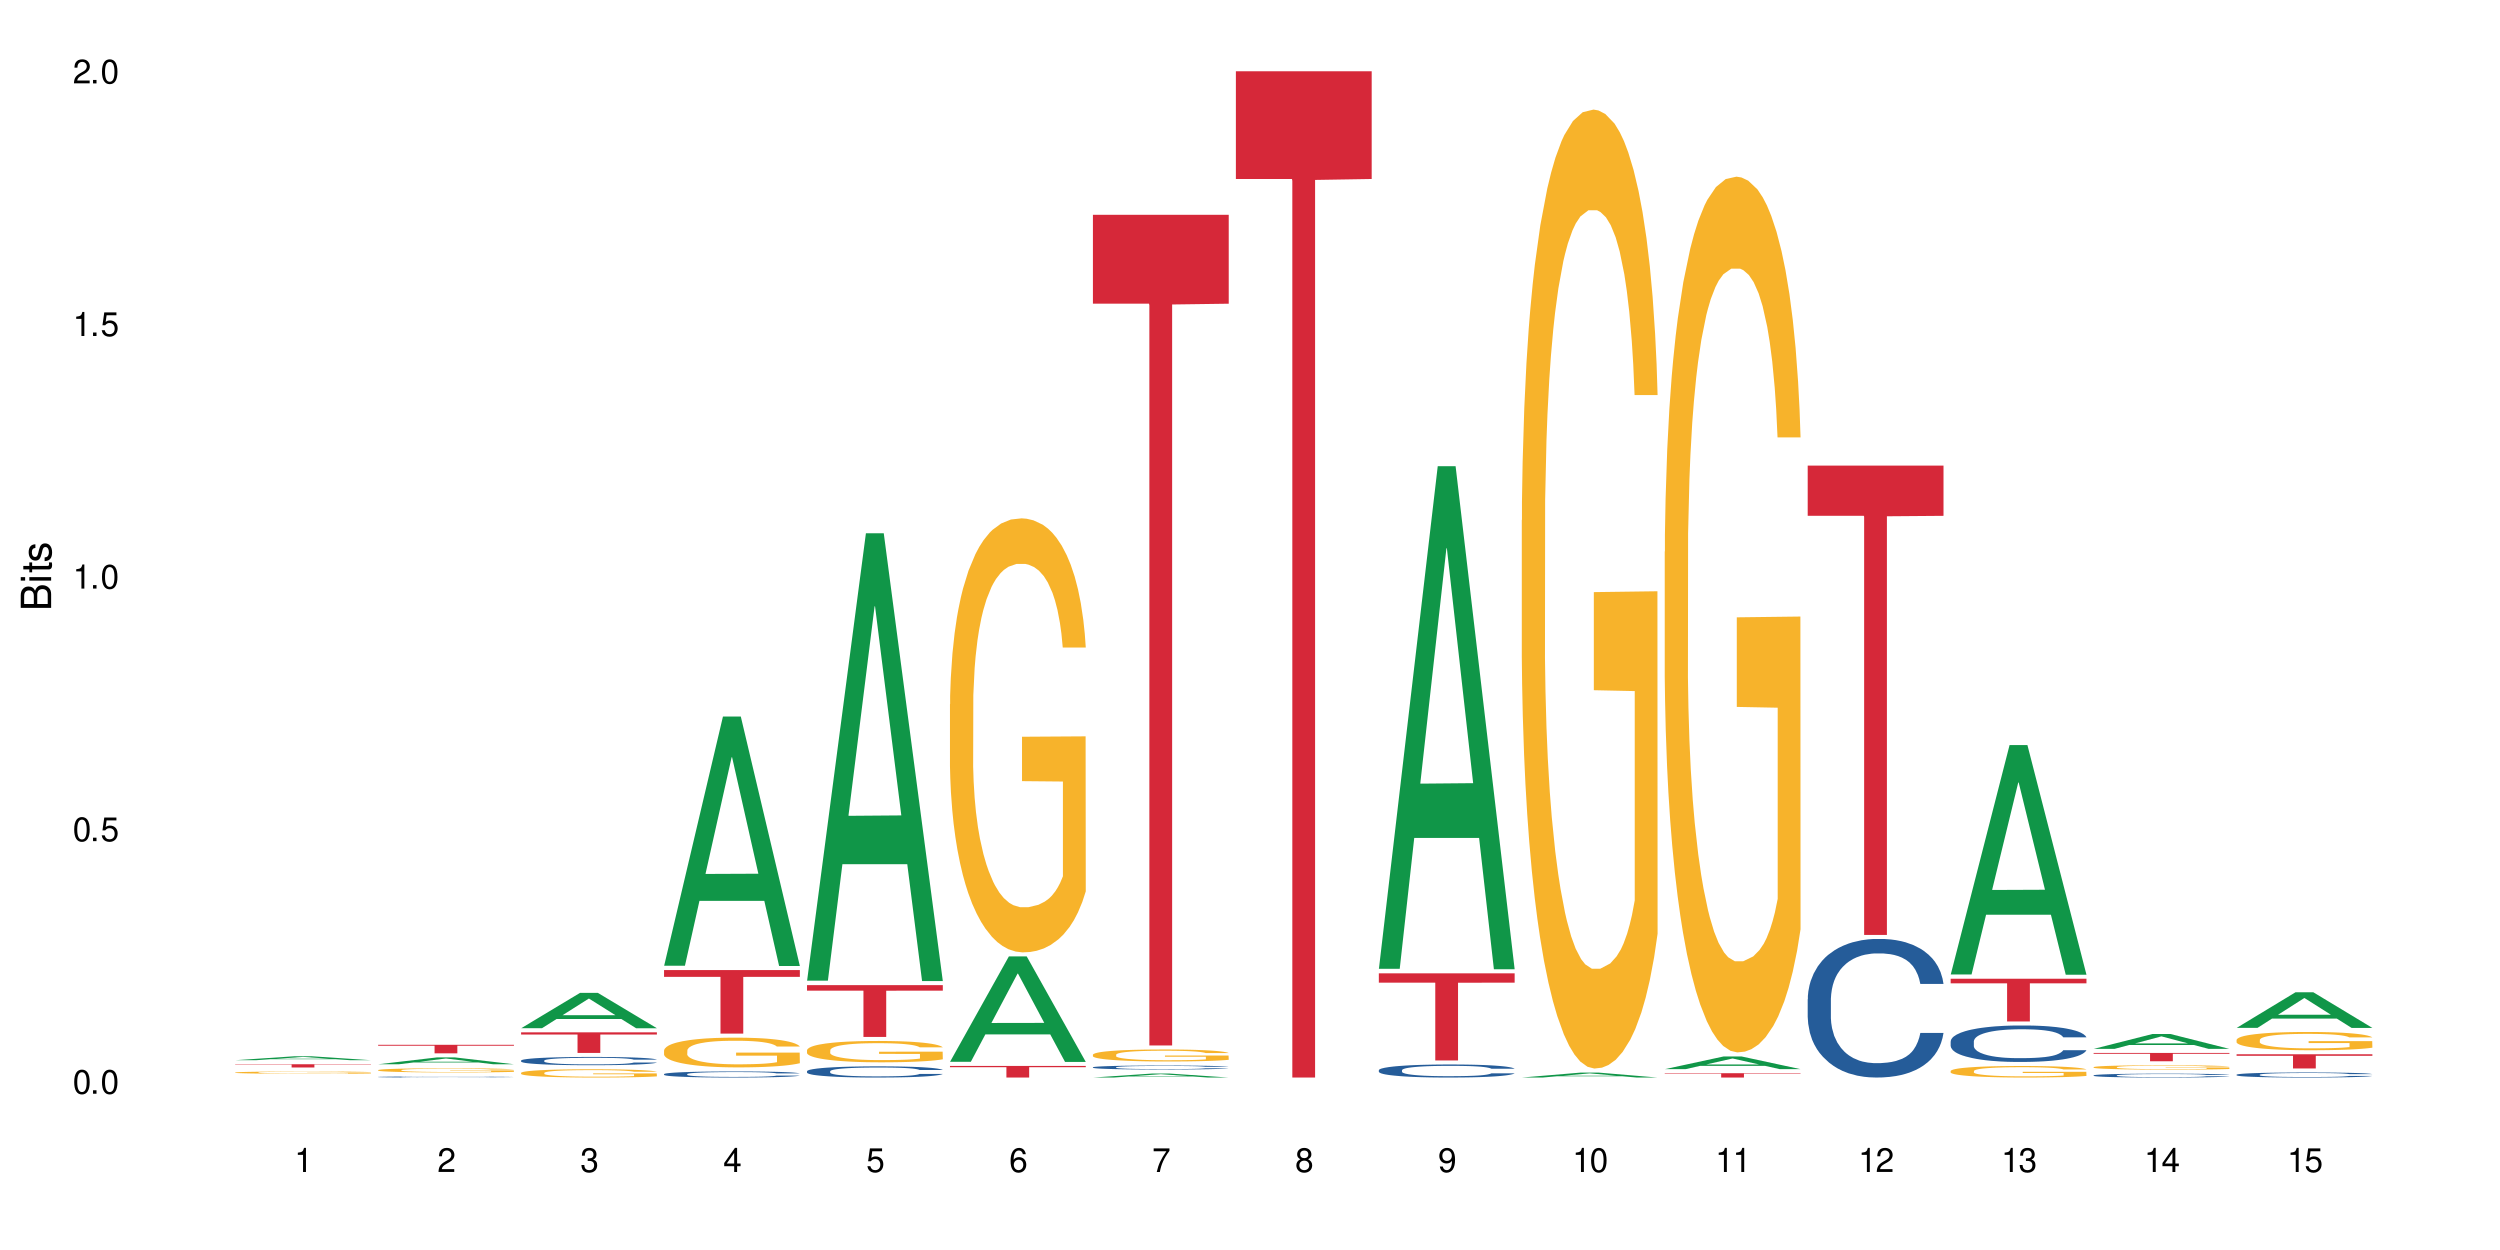<?xml version="1.0" encoding="UTF-8"?>
<svg xmlns="http://www.w3.org/2000/svg" xmlns:xlink="http://www.w3.org/1999/xlink" width="720" height="360" viewBox="0 0 720 360">
<defs>
<g>
<g id="glyph-0-0">
</g>
<g id="glyph-0-1">
<path d="M 2.641 -6.938 C 2 -6.938 1.422 -6.656 1.078 -6.172 C 0.641 -5.562 0.406 -4.641 0.406 -3.359 C 0.406 -1.016 1.188 0.219 2.641 0.219 C 4.078 0.219 4.859 -1.016 4.859 -3.297 C 4.859 -4.641 4.656 -5.547 4.203 -6.172 C 3.844 -6.656 3.281 -6.938 2.641 -6.938 Z M 2.641 -6.188 C 3.547 -6.188 4 -5.25 4 -3.375 C 4 -1.406 3.562 -0.484 2.625 -0.484 C 1.734 -0.484 1.281 -1.438 1.281 -3.344 C 1.281 -5.25 1.734 -6.188 2.641 -6.188 Z M 2.641 -6.188 "/>
</g>
<g id="glyph-0-2">
<path d="M 1.828 -1 L 0.828 -1 L 0.828 0 L 1.828 0 Z M 1.828 -1 "/>
</g>
<g id="glyph-0-3">
<path d="M 4.562 -6.797 L 1.062 -6.797 L 0.547 -3.094 L 1.328 -3.094 C 1.719 -3.562 2.047 -3.734 2.578 -3.734 C 3.484 -3.734 4.062 -3.109 4.062 -2.094 C 4.062 -1.125 3.484 -0.531 2.578 -0.531 C 1.828 -0.531 1.375 -0.906 1.188 -1.672 L 0.328 -1.672 C 0.453 -1.109 0.547 -0.844 0.75 -0.594 C 1.125 -0.078 1.828 0.219 2.594 0.219 C 3.969 0.219 4.922 -0.781 4.922 -2.219 C 4.922 -3.562 4.031 -4.484 2.719 -4.484 C 2.25 -4.484 1.859 -4.359 1.469 -4.062 L 1.734 -5.969 L 4.562 -5.969 Z M 4.562 -6.797 "/>
</g>
<g id="glyph-0-4">
<path d="M 2.484 -4.938 L 2.484 0 L 3.328 0 L 3.328 -6.938 L 2.766 -6.938 C 2.469 -5.875 2.281 -5.734 0.984 -5.562 L 0.984 -4.938 Z M 2.484 -4.938 "/>
</g>
<g id="glyph-0-5">
<path d="M 4.859 -0.828 L 1.281 -0.828 C 1.359 -1.406 1.672 -1.781 2.5 -2.281 L 3.469 -2.828 C 4.406 -3.344 4.906 -4.062 4.906 -4.906 C 4.906 -5.484 4.672 -6.031 4.266 -6.406 C 3.859 -6.766 3.375 -6.938 2.719 -6.938 C 1.859 -6.938 1.219 -6.625 0.844 -6.031 C 0.609 -5.672 0.5 -5.234 0.484 -4.531 L 1.328 -4.531 C 1.359 -5.016 1.406 -5.281 1.531 -5.516 C 1.75 -5.938 2.188 -6.203 2.703 -6.203 C 3.469 -6.203 4.031 -5.641 4.031 -4.891 C 4.031 -4.344 3.719 -3.859 3.125 -3.516 L 2.234 -3 C 0.812 -2.172 0.406 -1.531 0.328 -0.016 L 4.859 -0.016 Z M 4.859 -0.828 "/>
</g>
<g id="glyph-0-6">
<path d="M 2.125 -3.188 L 2.578 -3.188 C 3.5 -3.188 3.984 -2.766 3.984 -1.922 C 3.984 -1.062 3.469 -0.531 2.594 -0.531 C 1.656 -0.531 1.203 -1 1.156 -2.016 L 0.312 -2.016 C 0.344 -1.453 0.438 -1.094 0.609 -0.781 C 0.953 -0.109 1.625 0.219 2.547 0.219 C 3.953 0.219 4.859 -0.625 4.859 -1.938 C 4.859 -2.828 4.516 -3.297 3.703 -3.594 C 4.344 -3.844 4.656 -4.328 4.656 -5.031 C 4.656 -6.219 3.875 -6.938 2.578 -6.938 C 1.203 -6.938 0.484 -6.172 0.453 -4.703 L 1.297 -4.703 C 1.312 -5.125 1.344 -5.359 1.453 -5.578 C 1.641 -5.969 2.062 -6.203 2.594 -6.203 C 3.344 -6.203 3.797 -5.75 3.797 -5 C 3.797 -4.516 3.609 -4.219 3.25 -4.047 C 3.016 -3.953 2.703 -3.922 2.125 -3.906 Z M 2.125 -3.188 "/>
</g>
<g id="glyph-0-7">
<path d="M 3.141 -1.672 L 3.141 0 L 3.984 0 L 3.984 -1.672 L 4.984 -1.672 L 4.984 -2.438 L 3.984 -2.438 L 3.984 -6.938 L 3.359 -6.938 L 0.266 -2.578 L 0.266 -1.672 Z M 3.141 -2.438 L 1 -2.438 L 3.141 -5.5 Z M 3.141 -2.438 "/>
</g>
<g id="glyph-0-8">
<path d="M 4.781 -5.125 C 4.609 -6.266 3.891 -6.938 2.844 -6.938 C 2.094 -6.938 1.422 -6.578 1.031 -5.953 C 0.594 -5.266 0.406 -4.422 0.406 -3.172 C 0.406 -2 0.578 -1.25 0.984 -0.641 C 1.359 -0.078 1.953 0.219 2.703 0.219 C 3.984 0.219 4.922 -0.75 4.922 -2.094 C 4.922 -3.375 4.062 -4.281 2.844 -4.281 C 2.172 -4.281 1.641 -4.031 1.281 -3.516 C 1.281 -5.234 1.828 -6.188 2.797 -6.188 C 3.391 -6.188 3.797 -5.797 3.938 -5.125 Z M 2.734 -3.531 C 3.547 -3.531 4.062 -2.953 4.062 -2.031 C 4.062 -1.156 3.484 -0.531 2.703 -0.531 C 1.922 -0.531 1.328 -1.188 1.328 -2.078 C 1.328 -2.938 1.906 -3.531 2.734 -3.531 Z M 2.734 -3.531 "/>
</g>
<g id="glyph-0-9">
<path d="M 4.984 -6.797 L 0.438 -6.797 L 0.438 -5.969 L 4.109 -5.969 C 2.5 -3.656 1.828 -2.234 1.328 0 L 2.219 0 C 2.594 -2.172 3.453 -4.047 4.984 -6.094 Z M 4.984 -6.797 "/>
</g>
<g id="glyph-0-10">
<path d="M 3.75 -3.656 C 4.469 -4.094 4.688 -4.438 4.688 -5.078 C 4.688 -6.172 3.844 -6.938 2.641 -6.938 C 1.438 -6.938 0.594 -6.172 0.594 -5.094 C 0.594 -4.438 0.812 -4.094 1.516 -3.656 C 0.734 -3.266 0.359 -2.703 0.359 -1.922 C 0.359 -0.656 1.281 0.219 2.641 0.219 C 3.984 0.219 4.922 -0.656 4.922 -1.922 C 4.922 -2.703 4.531 -3.266 3.75 -3.656 Z M 2.641 -6.188 C 3.359 -6.188 3.812 -5.75 3.812 -5.062 C 3.812 -4.406 3.344 -3.984 2.641 -3.984 C 1.922 -3.984 1.453 -4.406 1.453 -5.078 C 1.453 -5.75 1.922 -6.188 2.641 -6.188 Z M 2.641 -3.266 C 3.484 -3.266 4.062 -2.719 4.062 -1.906 C 4.062 -1.078 3.484 -0.531 2.625 -0.531 C 1.797 -0.531 1.219 -1.094 1.219 -1.906 C 1.219 -2.719 1.781 -3.266 2.641 -3.266 Z M 2.641 -3.266 "/>
</g>
<g id="glyph-0-11">
<path d="M 0.516 -1.578 C 0.672 -0.453 1.406 0.219 2.438 0.219 C 3.188 0.219 3.859 -0.141 4.266 -0.766 C 4.688 -1.453 4.891 -2.297 4.891 -3.547 C 4.891 -4.719 4.703 -5.453 4.312 -6.078 C 3.938 -6.641 3.344 -6.938 2.594 -6.938 C 1.297 -6.938 0.359 -5.969 0.359 -4.625 C 0.359 -3.344 1.234 -2.453 2.453 -2.453 C 3.094 -2.453 3.578 -2.672 4.016 -3.203 C 4 -1.484 3.469 -0.531 2.5 -0.531 C 1.906 -0.531 1.484 -0.906 1.359 -1.578 Z M 2.578 -6.203 C 3.375 -6.203 3.969 -5.531 3.969 -4.641 C 3.969 -3.797 3.391 -3.188 2.547 -3.188 C 1.734 -3.188 1.234 -3.766 1.234 -4.688 C 1.234 -5.562 1.797 -6.203 2.578 -6.203 Z M 2.578 -6.203 "/>
</g>
<g id="glyph-1-0">
</g>
<g id="glyph-1-1">
<path d="M 0 -0.953 L 0 -4.891 C 0 -5.719 -0.234 -6.344 -0.734 -6.797 C -1.188 -7.234 -1.812 -7.469 -2.5 -7.469 C -3.547 -7.469 -4.188 -7 -4.625 -5.875 C -4.984 -6.688 -5.625 -7.094 -6.531 -7.094 C -7.172 -7.094 -7.734 -6.859 -8.141 -6.391 C -8.562 -5.922 -8.75 -5.344 -8.75 -4.5 L -8.75 -0.953 Z M -4.984 -2.062 L -7.766 -2.062 L -7.766 -4.219 C -7.766 -4.844 -7.688 -5.203 -7.453 -5.5 C -7.219 -5.812 -6.859 -5.969 -6.375 -5.969 C -5.891 -5.969 -5.531 -5.812 -5.297 -5.5 C -5.062 -5.203 -4.984 -4.844 -4.984 -4.219 Z M -0.984 -2.062 L -4 -2.062 L -4 -4.781 C -4 -5.766 -3.438 -6.359 -2.484 -6.359 C -1.547 -6.359 -0.984 -5.766 -0.984 -4.781 Z M -0.984 -2.062 "/>
</g>
<g id="glyph-1-2">
<path d="M -6.281 -1.797 L -6.281 -0.797 L 0 -0.797 L 0 -1.797 Z M -8.75 -1.797 L -8.75 -0.797 L -7.484 -0.797 L -7.484 -1.797 Z M -8.75 -1.797 "/>
</g>
<g id="glyph-1-3">
<path d="M -6.281 -3.047 L -6.281 -2.016 L -8.016 -2.016 L -8.016 -1.016 L -6.281 -1.016 L -6.281 -0.172 L -5.469 -0.172 L -5.469 -1.016 L -0.719 -1.016 C -0.078 -1.016 0.281 -1.453 0.281 -2.234 C 0.281 -2.5 0.25 -2.719 0.188 -3.047 L -0.641 -3.047 C -0.609 -2.906 -0.594 -2.766 -0.594 -2.562 C -0.594 -2.141 -0.719 -2.016 -1.156 -2.016 L -5.469 -2.016 L -5.469 -3.047 Z M -6.281 -3.047 "/>
</g>
<g id="glyph-1-4">
<path d="M -4.531 -5.25 C -5.766 -5.25 -6.469 -4.422 -6.469 -2.969 C -6.469 -1.516 -5.719 -0.562 -4.547 -0.562 C -3.562 -0.562 -3.094 -1.062 -2.734 -2.562 L -2.516 -3.484 C -2.344 -4.188 -2.094 -4.469 -1.641 -4.469 C -1.047 -4.469 -0.641 -3.875 -0.641 -3 C -0.641 -2.453 -0.797 -2 -1.062 -1.75 C -1.25 -1.594 -1.422 -1.531 -1.875 -1.469 L -1.875 -0.406 C -0.422 -0.453 0.281 -1.266 0.281 -2.922 C 0.281 -4.5 -0.5 -5.516 -1.719 -5.516 C -2.656 -5.516 -3.172 -4.984 -3.469 -3.734 L -3.703 -2.766 C -3.891 -1.953 -4.156 -1.609 -4.594 -1.609 C -5.188 -1.609 -5.547 -2.125 -5.547 -2.938 C -5.547 -3.75 -5.203 -4.172 -4.531 -4.203 Z M -4.531 -5.25 "/>
</g>
</g>
</defs>
<rect x="-72" y="-36" width="864" height="432" fill="rgb(100%, 100%, 100%)" fill-opacity="1"/>
<path fill-rule="nonzero" fill="rgb(6.275%, 58.824%, 28.235%)" fill-opacity="1" d="M 67.73 305.34 L 67.773 305.34 L 84.695 304.211 L 89.836 304.211 L 106.844 305.34 L 100.867 305.34 L 96.605 305.047 L 77.926 305.047 L 73.75 305.34 L 67.73 305.34 L 79.723 304.926 L 94.895 304.922 L 87.328 304.395 L 87.246 304.395 L 87.16 304.398 L 79.684 304.922 L 79.723 304.926 Z M 67.73 305.34 "/>
<path fill-rule="nonzero" fill="rgb(96.863%, 70.196%, 16.863%)" fill-opacity="1" d="M 67.73 308.879 L 67.777 308.875 L 67.777 308.863 L 67.969 308.836 L 68.445 308.801 L 69.066 308.77 L 69.734 308.746 L 70.164 308.734 L 70.879 308.715 L 71.5 308.703 L 73.074 308.676 L 75.078 308.648 L 76.172 308.641 L 77.414 308.629 L 79.18 308.617 L 79.988 308.613 L 82.469 308.605 L 85.285 308.598 L 91.77 308.598 L 94.441 308.605 L 95.969 308.613 L 97.16 308.617 L 98.402 308.625 L 99.926 308.637 L 101.359 308.652 L 103.648 308.684 L 104.602 308.703 L 105.414 308.723 L 106.129 308.75 L 106.559 308.77 L 106.844 308.793 L 100.215 308.793 L 99.832 308.77 L 99.402 308.754 L 98.688 308.734 L 97.973 308.719 L 97.258 308.707 L 95.922 308.691 L 94.777 308.684 L 93.344 308.676 L 91.961 308.668 L 90.387 308.668 L 89.434 308.664 L 86.906 308.664 L 84.617 308.668 L 83.281 308.676 L 82.328 308.68 L 80.992 308.688 L 80.18 308.695 L 79.703 308.699 L 78.273 308.719 L 77.32 308.734 L 76.793 308.746 L 76.125 308.766 L 75.648 308.781 L 75.125 308.805 L 74.84 308.824 L 74.457 308.863 L 74.41 308.973 L 74.551 308.996 L 74.84 309.02 L 75.219 309.039 L 75.793 309.062 L 76.363 309.082 L 77.367 309.105 L 78.227 309.121 L 78.891 309.129 L 80.18 309.145 L 80.703 309.152 L 81.945 309.164 L 83.234 309.172 L 84.809 309.18 L 86 309.184 L 90.34 309.184 L 93.203 309.18 L 95.016 309.176 L 96.254 309.172 L 97.066 309.168 L 98.066 309.16 L 98.781 309.156 L 99.449 309.148 L 100.262 309.137 L 100.262 308.996 L 88.48 308.992 L 88.48 308.926 L 106.797 308.926 L 106.844 309.16 L 105.844 309.176 L 104.602 309.191 L 103.41 309.203 L 102.168 309.215 L 100.406 309.227 L 98.973 309.234 L 96.781 309.242 L 94.777 309.246 L 92.676 309.25 L 90.816 309.254 L 86.668 309.254 L 84.57 309.25 L 82.898 309.242 L 81.371 309.238 L 79.848 309.23 L 77.938 309.219 L 76.699 309.207 L 75.41 309.195 L 74.121 309.18 L 72.977 309.164 L 72.215 309.152 L 71.453 309.137 L 70.641 309.117 L 69.879 309.098 L 69.305 309.078 L 68.781 309.059 L 68.398 309.039 L 68.016 309.012 L 67.828 308.988 L 67.73 308.973 Z M 67.73 308.879 "/>
<path fill-rule="nonzero" fill="rgb(83.922%, 15.686%, 22.353%)" fill-opacity="1" d="M 67.73 306.504 L 106.844 306.504 L 106.844 306.605 L 90.543 306.605 L 90.543 307.434 L 83.984 307.434 L 83.984 306.605 L 67.73 306.605 Z M 67.73 306.504 "/>
<path fill-rule="nonzero" fill="rgb(6.275%, 58.824%, 28.235%)" fill-opacity="1" d="M 108.902 306.504 L 108.945 306.504 L 125.867 304.531 L 131.008 304.531 L 148.016 306.508 L 142.039 306.508 L 137.777 305.992 L 119.098 305.992 L 114.922 306.504 L 108.902 306.504 L 120.895 305.777 L 136.062 305.777 L 128.5 304.855 L 128.418 304.852 L 128.332 304.859 L 120.855 305.777 L 120.895 305.777 Z M 108.902 306.504 "/>
<path fill-rule="nonzero" fill="rgb(14.51%, 36.078%, 60%)" fill-opacity="1" d="M 108.902 310.16 L 108.949 310.16 L 108.949 310.152 L 109.094 310.141 L 109.426 310.129 L 109.762 310.117 L 110.621 310.102 L 111.812 310.086 L 113.051 310.074 L 113.957 310.066 L 114.77 310.059 L 116.629 310.051 L 117.82 310.043 L 119.109 310.039 L 120.684 310.035 L 121.828 310.031 L 124.406 310.027 L 126.312 310.027 L 127.793 310.023 L 130.988 310.023 L 132.895 310.027 L 134.277 310.027 L 135.805 310.031 L 137.094 310.031 L 139.336 310.039 L 141.336 310.047 L 142.242 310.051 L 143.676 310.059 L 144.773 310.066 L 145.535 310.074 L 146.395 310.086 L 147.156 310.098 L 147.73 310.113 L 148.016 310.125 L 141.336 310.125 L 141.004 310.113 L 140.621 310.105 L 139.906 310.094 L 139.191 310.086 L 138.191 310.078 L 137.285 310.07 L 136.043 310.066 L 134.945 310.062 L 133.801 310.059 L 125.406 310.059 L 124.406 310.062 L 122.973 310.066 L 121.973 310.07 L 120.781 310.074 L 119.969 310.078 L 118.969 310.086 L 118.25 310.094 L 117.441 310.102 L 116.965 310.109 L 116.535 310.117 L 116.152 310.129 L 115.867 310.137 L 115.676 310.148 L 115.582 310.156 L 115.582 310.199 L 115.676 310.211 L 115.914 310.223 L 116.535 310.238 L 117.441 310.254 L 118.488 310.266 L 119.492 310.273 L 120.062 310.277 L 120.828 310.285 L 122.02 310.289 L 123.738 310.293 L 124.738 310.297 L 126.266 310.301 L 131.797 310.301 L 133.039 310.297 L 134.324 310.297 L 136.09 310.289 L 137.188 310.285 L 138.141 310.281 L 138.859 310.277 L 139.336 310.27 L 140.051 310.262 L 140.621 310.254 L 141.051 310.242 L 141.336 310.234 L 148.016 310.234 L 147.73 310.246 L 147.301 310.254 L 146.871 310.266 L 146.203 310.273 L 145.441 310.281 L 144.344 310.293 L 143.438 310.297 L 142.242 310.305 L 141.148 310.312 L 139.953 310.316 L 138.191 310.32 L 137.043 310.324 L 135.805 310.328 L 134.324 310.328 L 132.465 310.332 L 125.121 310.332 L 123.164 310.328 L 120.73 310.324 L 118.969 310.316 L 117.582 310.312 L 116.391 310.309 L 115.055 310.301 L 113.34 310.285 L 112.289 310.277 L 111.574 310.27 L 110.762 310.258 L 110.191 310.25 L 109.523 310.234 L 109.047 310.215 L 108.902 310.199 Z M 108.902 310.16 "/>
<path fill-rule="nonzero" fill="rgb(96.863%, 70.196%, 16.863%)" fill-opacity="1" d="M 108.902 308.18 L 108.949 308.18 L 108.949 308.156 L 109.141 308.109 L 109.617 308.043 L 110.238 307.984 L 110.906 307.941 L 111.336 307.918 L 112.051 307.887 L 112.672 307.863 L 114.246 307.812 L 116.25 307.77 L 117.344 307.75 L 118.586 307.73 L 120.352 307.711 L 121.16 307.703 L 123.641 307.684 L 126.457 307.676 L 129.555 307.672 L 130.988 307.672 L 132.941 307.676 L 135.613 307.688 L 137.141 307.699 L 138.332 307.711 L 139.574 307.723 L 141.098 307.746 L 142.531 307.773 L 143.676 307.797 L 144.82 307.832 L 145.773 307.867 L 146.586 307.902 L 147.301 307.949 L 147.73 307.988 L 148.016 308.023 L 141.387 308.023 L 141.004 307.988 L 140.574 307.957 L 139.859 307.922 L 139.145 307.895 L 138.43 307.875 L 137.094 307.848 L 135.949 307.828 L 134.516 307.812 L 133.133 307.805 L 131.559 307.797 L 128.078 307.797 L 125.789 307.805 L 124.453 307.812 L 123.5 307.82 L 122.164 307.836 L 121.352 307.852 L 120.875 307.859 L 119.445 307.891 L 118.488 307.922 L 117.965 307.945 L 117.297 307.977 L 116.82 308.004 L 116.297 308.051 L 116.008 308.082 L 115.629 308.156 L 115.582 308.352 L 115.723 308.391 L 116.008 308.438 L 116.391 308.477 L 116.965 308.516 L 117.535 308.551 L 118.539 308.59 L 119.395 308.621 L 120.062 308.637 L 121.352 308.668 L 121.875 308.676 L 123.117 308.695 L 124.406 308.711 L 125.98 308.727 L 127.172 308.73 L 129.078 308.738 L 131.512 308.738 L 134.375 308.73 L 136.188 308.723 L 137.426 308.715 L 138.238 308.707 L 139.238 308.695 L 139.953 308.684 L 140.621 308.672 L 141.434 308.652 L 141.434 308.391 L 129.652 308.391 L 129.652 308.27 L 147.969 308.27 L 148.016 308.695 L 147.016 308.723 L 145.773 308.75 L 144.582 308.773 L 143.34 308.793 L 141.578 308.812 L 140.145 308.824 L 137.949 308.84 L 135.949 308.852 L 133.848 308.855 L 131.988 308.859 L 127.84 308.859 L 125.742 308.852 L 124.07 308.844 L 122.543 308.832 L 121.02 308.82 L 119.109 308.797 L 117.871 308.777 L 116.582 308.754 L 115.293 308.727 L 114.148 308.699 L 113.387 308.676 L 112.625 308.648 L 111.812 308.617 L 111.051 308.578 L 110.477 308.547 L 109.953 308.508 L 109.57 308.473 L 109.188 308.422 L 108.996 308.383 L 108.902 308.352 Z M 108.902 308.18 "/>
<path fill-rule="nonzero" fill="rgb(83.922%, 15.686%, 22.353%)" fill-opacity="1" d="M 108.902 300.902 L 148.016 300.902 L 148.016 301.168 L 131.715 301.168 L 131.715 303.367 L 125.156 303.367 L 125.156 301.172 L 125.062 301.168 L 108.902 301.168 Z M 108.902 300.902 "/>
<path fill-rule="nonzero" fill="rgb(6.275%, 58.824%, 28.235%)" fill-opacity="1" d="M 150.074 296.129 L 150.117 296.121 L 167.039 285.949 L 172.18 285.949 L 189.188 296.141 L 183.211 296.141 L 178.949 293.48 L 160.27 293.48 L 156.09 296.129 L 150.074 296.129 L 162.066 292.379 L 177.234 292.371 L 169.672 287.617 L 169.59 287.605 L 169.504 287.633 L 162.027 292.371 L 162.066 292.379 Z M 150.074 296.129 "/>
<path fill-rule="nonzero" fill="rgb(14.51%, 36.078%, 60%)" fill-opacity="1" d="M 150.074 305.438 L 150.121 305.434 L 150.121 305.383 L 150.266 305.301 L 150.598 305.195 L 150.934 305.125 L 151.793 304.996 L 152.984 304.871 L 154.223 304.773 L 155.129 304.719 L 155.941 304.676 L 157.801 304.594 L 158.992 304.555 L 160.281 304.516 L 161.855 304.48 L 163 304.457 L 165.578 304.422 L 167.484 304.406 L 168.965 304.398 L 172.16 304.398 L 174.066 304.41 L 175.449 304.418 L 176.977 304.438 L 178.266 304.457 L 180.508 304.504 L 182.508 304.566 L 183.414 304.602 L 184.848 304.668 L 185.945 304.734 L 186.707 304.789 L 187.566 304.871 L 188.328 304.969 L 188.902 305.082 L 189.188 305.176 L 182.508 305.176 L 182.176 305.086 L 181.793 305.02 L 181.078 304.93 L 180.363 304.867 L 179.359 304.805 L 178.453 304.762 L 177.215 304.719 L 176.117 304.695 L 174.973 304.676 L 173.875 304.66 L 171.777 304.648 L 169.344 304.648 L 168.438 304.652 L 166.578 304.672 L 165.578 304.688 L 164.145 304.715 L 163.145 304.746 L 161.953 304.789 L 161.141 304.824 L 160.137 304.883 L 159.422 304.934 L 158.613 305.004 L 158.137 305.059 L 157.707 305.121 L 157.324 305.191 L 157.039 305.27 L 156.848 305.348 L 156.754 305.426 L 156.754 305.766 L 156.848 305.844 L 157.086 305.934 L 157.707 306.066 L 158.613 306.184 L 159.66 306.273 L 160.664 306.34 L 161.234 306.371 L 162 306.406 L 163.191 306.449 L 164.91 306.492 L 165.91 306.512 L 167.438 306.527 L 169.012 306.535 L 171.109 306.535 L 172.969 306.527 L 174.211 306.516 L 175.496 306.5 L 177.262 306.461 L 178.359 306.426 L 179.312 306.387 L 180.027 306.344 L 180.508 306.309 L 181.223 306.242 L 181.793 306.168 L 182.223 306.09 L 182.508 306.016 L 189.188 306.016 L 188.902 306.105 L 188.473 306.191 L 188.043 306.254 L 187.375 306.328 L 186.613 306.398 L 185.516 306.473 L 184.609 306.523 L 183.414 306.578 L 182.32 306.617 L 181.125 306.656 L 179.359 306.699 L 178.215 306.723 L 176.977 306.742 L 175.496 306.758 L 173.637 306.773 L 171.633 306.781 L 169.773 306.785 L 167.77 306.781 L 166.293 306.77 L 164.336 306.75 L 161.902 306.711 L 160.137 306.672 L 158.754 306.629 L 157.562 306.586 L 156.227 306.527 L 154.512 306.43 L 153.461 306.355 L 152.746 306.297 L 151.934 306.211 L 151.363 306.137 L 150.695 306.012 L 150.219 305.859 L 150.074 305.738 Z M 150.074 305.438 "/>
<path fill-rule="nonzero" fill="rgb(96.863%, 70.196%, 16.863%)" fill-opacity="1" d="M 150.074 308.969 L 150.121 308.969 L 150.121 308.922 L 150.312 308.824 L 150.789 308.691 L 151.41 308.578 L 152.078 308.492 L 152.508 308.445 L 153.223 308.383 L 153.844 308.332 L 155.418 308.234 L 157.418 308.145 L 158.516 308.105 L 159.758 308.066 L 161.523 308.027 L 162.332 308.012 L 164.812 307.977 L 167.629 307.953 L 170.727 307.949 L 172.16 307.949 L 174.113 307.961 L 176.785 307.984 L 178.312 308.004 L 179.504 308.027 L 180.746 308.055 L 182.27 308.098 L 183.703 308.152 L 184.848 308.203 L 185.992 308.27 L 186.945 308.34 L 187.758 308.414 L 188.473 308.504 L 188.902 308.582 L 189.188 308.656 L 182.559 308.656 L 182.176 308.582 L 181.746 308.523 L 181.031 308.453 L 180.316 308.398 L 179.602 308.359 L 178.266 308.301 L 177.121 308.266 L 175.688 308.234 L 174.305 308.215 L 172.73 308.203 L 171.777 308.199 L 169.25 308.199 L 166.961 308.215 L 165.625 308.23 L 164.672 308.25 L 163.336 308.281 L 162.523 308.309 L 162.047 308.324 L 160.617 308.391 L 159.66 308.453 L 159.137 308.496 L 158.469 308.559 L 157.992 308.617 L 157.469 308.707 L 157.18 308.77 L 156.801 308.918 L 156.754 309.312 L 156.895 309.395 L 157.18 309.484 L 157.562 309.562 L 158.137 309.645 L 158.707 309.707 L 159.711 309.793 L 160.566 309.848 L 161.234 309.887 L 162.523 309.945 L 163.047 309.965 L 164.289 310.004 L 165.578 310.035 L 167.148 310.059 L 168.344 310.074 L 170.25 310.086 L 172.684 310.086 L 175.547 310.07 L 177.359 310.055 L 178.598 310.035 L 179.41 310.02 L 180.41 309.996 L 181.125 309.977 L 181.793 309.953 L 182.605 309.914 L 182.605 309.395 L 170.824 309.391 L 170.824 309.148 L 189.141 309.145 L 189.188 309.996 L 188.188 310.055 L 186.945 310.113 L 185.754 310.156 L 184.512 310.191 L 182.746 310.234 L 181.316 310.262 L 179.121 310.293 L 177.121 310.312 L 175.02 310.324 L 173.16 310.332 L 170.965 310.332 L 169.012 310.328 L 166.91 310.316 L 165.242 310.297 L 163.715 310.277 L 162.191 310.246 L 160.281 310.203 L 159.043 310.164 L 157.754 310.117 L 156.465 310.066 L 155.32 310.004 L 154.559 309.961 L 153.793 309.906 L 152.984 309.844 L 152.219 309.77 L 151.648 309.699 L 151.125 309.625 L 150.742 309.555 L 150.359 309.453 L 150.168 309.375 L 150.074 309.309 Z M 150.074 308.969 "/>
<path fill-rule="nonzero" fill="rgb(83.922%, 15.686%, 22.353%)" fill-opacity="1" d="M 150.074 297.305 L 189.188 297.305 L 189.188 297.938 L 172.887 297.945 L 172.887 303.238 L 166.328 303.238 L 166.328 297.949 L 166.234 297.938 L 150.074 297.938 Z M 150.074 297.305 "/>
<path fill-rule="nonzero" fill="rgb(6.275%, 58.824%, 28.235%)" fill-opacity="1" d="M 191.246 278.141 L 191.289 278.074 L 208.211 206.363 L 213.352 206.363 L 230.359 278.207 L 224.383 278.207 L 220.121 259.453 L 201.441 259.453 L 197.262 278.141 L 191.246 278.141 L 203.238 251.695 L 218.406 251.629 L 210.844 218.102 L 210.762 218.031 L 210.676 218.234 L 203.195 251.629 L 203.238 251.695 Z M 191.246 278.141 "/>
<path fill-rule="nonzero" fill="rgb(14.51%, 36.078%, 60%)" fill-opacity="1" d="M 191.246 309.34 L 191.293 309.34 L 191.293 309.301 L 191.438 309.238 L 191.77 309.16 L 192.105 309.109 L 192.965 309.016 L 194.156 308.922 L 195.395 308.852 L 196.301 308.809 L 197.113 308.777 L 198.973 308.719 L 200.164 308.688 L 201.453 308.66 L 203.027 308.633 L 204.172 308.617 L 206.746 308.594 L 208.656 308.582 L 210.133 308.574 L 213.332 308.574 L 215.238 308.582 L 216.621 308.59 L 218.148 308.602 L 219.438 308.617 L 221.676 308.652 L 223.68 308.699 L 224.586 308.723 L 226.02 308.773 L 227.117 308.82 L 227.879 308.863 L 228.738 308.922 L 229.5 308.996 L 230.074 309.078 L 230.359 309.145 L 223.68 309.145 L 223.348 309.082 L 222.965 309.031 L 222.25 308.965 L 221.535 308.918 L 220.531 308.871 L 219.625 308.844 L 218.387 308.812 L 217.289 308.793 L 216.145 308.777 L 215.047 308.77 L 212.949 308.758 L 210.516 308.758 L 209.609 308.762 L 207.75 308.773 L 206.746 308.785 L 205.316 308.809 L 204.316 308.828 L 203.121 308.863 L 202.312 308.891 L 201.309 308.93 L 200.594 308.969 L 199.785 309.02 L 199.309 309.062 L 198.879 309.105 L 198.496 309.16 L 198.211 309.215 L 198.02 309.273 L 197.922 309.332 L 197.922 309.582 L 198.02 309.641 L 198.258 309.707 L 198.879 309.805 L 199.785 309.891 L 200.832 309.957 L 201.836 310.004 L 202.406 310.027 L 203.172 310.055 L 204.363 310.086 L 206.082 310.117 L 207.082 310.129 L 208.609 310.145 L 210.184 310.148 L 212.281 310.148 L 214.141 310.145 L 215.383 310.137 L 216.668 310.121 L 218.434 310.094 L 219.531 310.07 L 220.484 310.039 L 221.199 310.008 L 221.676 309.98 L 222.395 309.934 L 222.965 309.879 L 223.395 309.82 L 223.68 309.766 L 230.359 309.766 L 230.074 309.832 L 229.645 309.895 L 229.215 309.941 L 228.547 309.996 L 227.781 310.047 L 226.688 310.102 L 225.781 310.141 L 224.586 310.18 L 223.488 310.211 L 222.297 310.238 L 220.531 310.27 L 219.387 310.285 L 218.148 310.301 L 216.668 310.312 L 214.809 310.324 L 212.805 310.332 L 210.945 310.332 L 208.941 310.328 L 207.465 310.324 L 205.508 310.309 L 203.074 310.281 L 201.309 310.25 L 199.926 310.219 L 198.734 310.188 L 197.398 310.145 L 195.684 310.074 L 194.633 310.02 L 193.918 309.973 L 193.105 309.91 L 192.535 309.855 L 191.867 309.766 L 191.391 309.648 L 191.246 309.562 Z M 191.246 309.34 "/>
<path fill-rule="nonzero" fill="rgb(96.863%, 70.196%, 16.863%)" fill-opacity="1" d="M 191.246 302.512 L 191.293 302.504 L 191.293 302.348 L 191.484 301.996 L 191.961 301.512 L 192.582 301.109 L 193.25 300.797 L 193.68 300.633 L 194.395 300.398 L 195.016 300.227 L 196.59 299.875 L 198.59 299.547 L 199.688 299.406 L 200.93 299.273 L 202.695 299.121 L 203.504 299.066 L 205.984 298.941 L 208.801 298.863 L 211.898 298.84 L 213.332 298.848 L 215.285 298.879 L 217.957 298.965 L 219.484 299.043 L 220.676 299.121 L 221.918 299.227 L 223.441 299.383 L 224.875 299.57 L 226.02 299.758 L 227.164 299.992 L 228.117 300.242 L 228.93 300.516 L 229.645 300.844 L 230.074 301.117 L 230.359 301.395 L 223.73 301.395 L 223.348 301.117 L 222.918 300.906 L 222.203 300.648 L 221.488 300.461 L 220.77 300.312 L 219.438 300.109 L 218.293 299.984 L 216.859 299.875 L 215.477 299.805 L 213.902 299.758 L 212.949 299.742 L 210.422 299.742 L 208.133 299.797 L 206.797 299.859 L 205.84 299.922 L 204.508 300.039 L 203.695 300.133 L 203.219 300.195 L 201.789 300.438 L 200.832 300.656 L 200.309 300.805 L 199.641 301.039 L 199.164 301.254 L 198.641 301.566 L 198.352 301.801 L 197.973 302.332 L 197.922 303.742 L 198.066 304.039 L 198.352 304.359 L 198.734 304.641 L 199.309 304.938 L 199.879 305.164 L 200.883 305.473 L 201.738 305.676 L 202.406 305.809 L 203.695 306.02 L 204.219 306.09 L 205.461 306.23 L 206.746 306.34 L 208.32 306.434 L 209.516 306.48 L 211.422 306.52 L 213.855 306.52 L 216.719 306.473 L 218.531 306.41 L 219.77 306.348 L 220.582 306.293 L 221.582 306.207 L 222.297 306.129 L 222.965 306.043 L 223.777 305.91 L 223.777 304.039 L 211.996 304.031 L 211.996 303.152 L 230.312 303.145 L 230.359 306.207 L 229.355 306.418 L 228.117 306.621 L 226.926 306.777 L 225.684 306.91 L 223.918 307.059 L 222.488 307.152 L 220.293 307.262 L 218.293 307.332 L 216.191 307.379 L 214.332 307.402 L 212.137 307.41 L 210.184 307.395 L 208.082 307.348 L 206.414 307.285 L 204.887 307.207 L 203.359 307.105 L 201.453 306.941 L 200.215 306.809 L 198.926 306.645 L 197.637 306.449 L 196.492 306.238 L 195.73 306.074 L 194.965 305.887 L 194.156 305.652 L 193.391 305.387 L 192.82 305.141 L 192.297 304.867 L 191.914 304.609 L 191.531 304.258 L 191.34 303.977 L 191.246 303.734 Z M 191.246 302.512 "/>
<path fill-rule="nonzero" fill="rgb(83.922%, 15.686%, 22.353%)" fill-opacity="1" d="M 191.246 279.371 L 230.359 279.371 L 230.359 281.332 L 214.059 281.348 L 214.059 297.676 L 207.5 297.676 L 207.5 281.367 L 207.402 281.332 L 191.246 281.332 Z M 191.246 279.371 "/>
<path fill-rule="nonzero" fill="rgb(6.275%, 58.824%, 28.235%)" fill-opacity="1" d="M 232.418 282.43 L 232.461 282.309 L 249.383 153.578 L 254.523 153.578 L 271.531 282.551 L 265.555 282.551 L 261.293 248.883 L 242.613 248.883 L 238.434 282.43 L 232.418 282.43 L 244.41 234.957 L 259.578 234.836 L 252.016 174.648 L 251.934 174.527 L 251.848 174.891 L 244.367 234.836 L 244.41 234.957 Z M 232.418 282.43 "/>
<path fill-rule="nonzero" fill="rgb(14.51%, 36.078%, 60%)" fill-opacity="1" d="M 232.418 308.512 L 232.465 308.508 L 232.465 308.438 L 232.609 308.328 L 232.941 308.184 L 233.277 308.086 L 234.133 307.914 L 235.328 307.746 L 236.566 307.617 L 237.473 307.539 L 238.285 307.48 L 240.145 307.371 L 241.336 307.316 L 242.625 307.266 L 244.199 307.215 L 245.344 307.188 L 247.918 307.141 L 249.828 307.117 L 251.305 307.109 L 254.504 307.109 L 256.41 307.121 L 257.793 307.137 L 259.32 307.16 L 260.609 307.188 L 262.848 307.25 L 264.852 307.332 L 265.758 307.379 L 267.191 307.473 L 268.285 307.559 L 269.051 307.637 L 269.91 307.746 L 270.672 307.879 L 271.246 308.027 L 271.531 308.156 L 264.852 308.156 L 264.52 308.039 L 264.137 307.945 L 263.422 307.824 L 262.707 307.738 L 261.703 307.656 L 260.797 307.598 L 259.559 307.543 L 258.461 307.508 L 257.316 307.48 L 256.219 307.465 L 254.121 307.445 L 251.688 307.445 L 250.781 307.453 L 248.922 307.477 L 247.918 307.496 L 246.488 307.535 L 245.488 307.574 L 244.293 307.633 L 243.484 307.684 L 242.48 307.762 L 241.766 307.828 L 240.957 307.926 L 240.48 308 L 240.051 308.082 L 239.668 308.18 L 239.383 308.281 L 239.191 308.391 L 239.094 308.496 L 239.094 308.953 L 239.191 309.059 L 239.43 309.184 L 240.051 309.363 L 240.957 309.52 L 242.004 309.645 L 243.008 309.73 L 243.578 309.773 L 244.344 309.82 L 245.535 309.879 L 247.25 309.938 L 248.254 309.961 L 249.781 309.984 L 251.355 309.996 L 253.453 309.996 L 255.312 309.984 L 256.555 309.969 L 257.84 309.945 L 259.605 309.895 L 260.703 309.848 L 261.656 309.793 L 262.371 309.738 L 262.848 309.691 L 263.566 309.598 L 264.137 309.5 L 264.566 309.395 L 264.852 309.297 L 271.531 309.297 L 271.246 309.414 L 270.816 309.527 L 270.387 309.613 L 269.719 309.715 L 268.953 309.809 L 267.859 309.91 L 266.953 309.98 L 265.758 310.051 L 264.66 310.109 L 263.469 310.16 L 261.703 310.219 L 260.559 310.246 L 259.32 310.273 L 257.84 310.297 L 255.98 310.316 L 253.977 310.328 L 252.117 310.332 L 250.113 310.328 L 248.637 310.316 L 246.68 310.289 L 244.246 310.234 L 242.48 310.18 L 241.098 310.125 L 239.906 310.062 L 238.57 309.984 L 236.852 309.855 L 235.805 309.754 L 235.09 309.672 L 234.277 309.559 L 233.707 309.453 L 233.039 309.289 L 232.559 309.082 L 232.418 308.918 Z M 232.418 308.512 "/>
<path fill-rule="nonzero" fill="rgb(96.863%, 70.196%, 16.863%)" fill-opacity="1" d="M 232.418 302.43 L 232.465 302.426 L 232.465 302.312 L 232.656 302.062 L 233.133 301.715 L 233.754 301.426 L 234.422 301.203 L 234.852 301.086 L 235.566 300.914 L 236.188 300.793 L 237.758 300.539 L 239.762 300.305 L 240.859 300.203 L 242.102 300.105 L 243.863 300 L 244.676 299.961 L 247.156 299.871 L 249.969 299.816 L 253.07 299.797 L 254.504 299.805 L 256.457 299.828 L 259.129 299.887 L 260.656 299.945 L 261.848 300 L 263.086 300.074 L 264.613 300.188 L 266.047 300.32 L 267.191 300.457 L 268.336 300.625 L 269.289 300.805 L 270.098 301 L 270.816 301.234 L 271.246 301.434 L 271.531 301.629 L 264.898 301.629 L 264.52 301.434 L 264.09 301.281 L 263.375 301.094 L 262.66 300.961 L 261.941 300.855 L 260.609 300.707 L 259.461 300.617 L 258.031 300.539 L 256.648 300.488 L 255.074 300.457 L 254.121 300.445 L 251.594 300.445 L 249.305 300.484 L 247.969 300.527 L 247.012 300.574 L 245.676 300.656 L 244.867 300.727 L 244.391 300.77 L 242.957 300.945 L 242.004 301.102 L 241.48 301.207 L 240.812 301.375 L 240.336 301.527 L 239.812 301.754 L 239.523 301.922 L 239.145 302.301 L 239.094 303.312 L 239.238 303.527 L 239.523 303.758 L 239.906 303.957 L 240.48 304.172 L 241.051 304.336 L 242.051 304.555 L 242.91 304.699 L 243.578 304.797 L 244.867 304.945 L 245.391 304.996 L 246.633 305.098 L 247.918 305.176 L 249.492 305.242 L 250.688 305.277 L 252.594 305.305 L 255.027 305.305 L 257.887 305.273 L 259.699 305.227 L 260.941 305.184 L 261.754 305.145 L 262.754 305.082 L 263.469 305.023 L 264.137 304.965 L 264.949 304.867 L 264.949 303.527 L 253.168 303.52 L 253.168 302.891 L 271.484 302.887 L 271.531 305.082 L 270.527 305.234 L 269.289 305.379 L 268.098 305.492 L 266.855 305.586 L 265.09 305.691 L 263.66 305.762 L 261.465 305.84 L 259.461 305.891 L 257.363 305.922 L 255.504 305.941 L 253.309 305.945 L 251.355 305.934 L 249.254 305.902 L 247.586 305.855 L 246.059 305.801 L 244.531 305.727 L 242.625 305.609 L 241.387 305.512 L 240.098 305.395 L 238.809 305.254 L 237.664 305.105 L 236.902 304.984 L 236.137 304.852 L 235.328 304.684 L 234.562 304.492 L 233.992 304.316 L 233.465 304.121 L 233.086 303.938 L 232.703 303.684 L 232.512 303.48 L 232.418 303.309 Z M 232.418 302.43 "/>
<path fill-rule="nonzero" fill="rgb(83.922%, 15.686%, 22.353%)" fill-opacity="1" d="M 232.418 283.715 L 271.531 283.715 L 271.531 285.312 L 255.23 285.324 L 255.23 298.633 L 248.672 298.633 L 248.672 285.34 L 248.574 285.312 L 232.418 285.312 Z M 232.418 283.715 "/>
<path fill-rule="nonzero" fill="rgb(6.275%, 58.824%, 28.235%)" fill-opacity="1" d="M 273.59 305.797 L 273.629 305.77 L 290.555 275.449 L 295.695 275.449 L 312.703 305.828 L 306.727 305.828 L 302.465 297.898 L 283.785 297.898 L 279.605 305.797 L 273.59 305.797 L 285.582 294.617 L 300.75 294.59 L 293.188 280.41 L 293.105 280.383 L 293.02 280.469 L 285.539 294.59 L 285.582 294.617 Z M 273.59 305.797 "/>
<path fill-rule="nonzero" fill="rgb(96.863%, 70.196%, 16.863%)" fill-opacity="1" d="M 273.59 202.82 L 273.637 202.707 L 273.637 200.422 L 273.828 195.285 L 274.305 188.207 L 274.926 182.387 L 275.594 177.82 L 276.023 175.422 L 276.738 171.996 L 277.355 169.484 L 278.93 164.348 L 280.934 159.555 L 282.031 157.5 L 283.273 155.559 L 285.035 153.391 L 285.848 152.59 L 288.328 150.766 L 291.141 149.621 L 294.242 149.281 L 295.672 149.395 L 297.629 149.852 L 300.301 151.105 L 301.828 152.25 L 303.02 153.391 L 304.258 154.875 L 305.785 157.156 L 307.215 159.898 L 308.363 162.637 L 309.508 166.062 L 310.461 169.715 L 311.27 173.711 L 311.988 178.504 L 312.414 182.5 L 312.703 186.496 L 306.07 186.496 L 305.691 182.5 L 305.262 179.418 L 304.547 175.652 L 303.832 172.91 L 303.113 170.742 L 301.777 167.773 L 300.633 165.945 L 299.203 164.348 L 297.82 163.32 L 296.246 162.637 L 295.293 162.41 L 292.766 162.41 L 290.473 163.207 L 289.141 164.121 L 288.184 165.035 L 286.848 166.746 L 286.039 168.117 L 285.562 169.031 L 284.129 172.57 L 283.176 175.766 L 282.652 177.934 L 281.984 181.359 L 281.508 184.441 L 280.98 189.008 L 280.695 192.434 L 280.316 200.195 L 280.266 220.742 L 280.41 225.082 L 280.695 229.762 L 281.078 233.871 L 281.648 238.211 L 282.223 241.52 L 283.223 245.973 L 284.082 248.941 L 284.75 250.883 L 286.039 253.965 L 286.562 254.992 L 287.805 257.047 L 289.09 258.645 L 290.664 260.016 L 291.859 260.699 L 293.766 261.27 L 296.199 261.27 L 299.059 260.586 L 300.871 259.672 L 302.113 258.758 L 302.922 257.961 L 303.926 256.703 L 304.641 255.562 L 305.309 254.305 L 306.121 252.367 L 306.121 225.082 L 294.34 224.969 L 294.34 212.184 L 312.656 212.066 L 312.703 256.703 L 311.699 259.785 L 310.461 262.754 L 309.27 265.039 L 308.027 266.977 L 306.262 269.148 L 304.832 270.516 L 302.637 272.117 L 300.633 273.145 L 298.535 273.828 L 296.676 274.172 L 294.48 274.285 L 292.527 274.055 L 290.426 273.371 L 288.758 272.457 L 287.23 271.316 L 285.703 269.832 L 283.797 267.434 L 282.555 265.492 L 281.27 263.098 L 279.98 260.242 L 278.836 257.16 L 278.074 254.762 L 277.309 252.023 L 276.5 248.598 L 275.734 244.719 L 275.164 241.18 L 274.637 237.184 L 274.258 233.414 L 273.875 228.277 L 273.684 224.168 L 273.59 220.629 Z M 273.59 202.82 "/>
<path fill-rule="nonzero" fill="rgb(83.922%, 15.686%, 22.353%)" fill-opacity="1" d="M 273.59 306.992 L 312.703 306.992 L 312.703 307.348 L 296.402 307.352 L 296.402 310.332 L 289.844 310.332 L 289.844 307.355 L 289.746 307.348 L 273.59 307.348 Z M 273.59 306.992 "/>
<path fill-rule="nonzero" fill="rgb(6.275%, 58.824%, 28.235%)" fill-opacity="1" d="M 314.762 310.332 L 314.801 310.332 L 331.727 309.184 L 336.867 309.184 L 353.875 310.332 L 347.898 310.332 L 343.637 310.031 L 324.957 310.031 L 320.777 310.332 L 314.762 310.332 L 326.754 309.91 L 341.922 309.906 L 334.359 309.371 L 334.273 309.371 L 334.191 309.375 L 326.711 309.906 L 326.754 309.91 Z M 314.762 310.332 "/>
<path fill-rule="nonzero" fill="rgb(14.51%, 36.078%, 60%)" fill-opacity="1" d="M 314.762 307.371 L 314.809 307.371 L 314.809 307.348 L 314.953 307.305 L 315.285 307.258 L 315.621 307.223 L 316.477 307.16 L 317.672 307.102 L 318.91 307.055 L 319.816 307.027 L 320.629 307.004 L 322.488 306.965 L 323.68 306.945 L 324.969 306.93 L 326.543 306.91 L 327.688 306.902 L 330.262 306.883 L 332.172 306.875 L 336.844 306.875 L 338.754 306.879 L 340.137 306.883 L 341.664 306.891 L 342.949 306.902 L 345.191 306.922 L 347.195 306.953 L 348.102 306.969 L 349.531 307.004 L 350.629 307.035 L 351.395 307.062 L 352.25 307.102 L 353.016 307.148 L 353.586 307.199 L 353.875 307.246 L 347.195 307.246 L 346.863 307.203 L 346.48 307.172 L 345.766 307.129 L 345.051 307.098 L 344.047 307.066 L 343.141 307.047 L 341.902 307.027 L 340.805 307.016 L 339.66 307.004 L 338.562 307 L 336.465 306.992 L 334.031 306.992 L 333.125 306.996 L 331.266 307.004 L 330.262 307.012 L 328.832 307.027 L 327.832 307.039 L 326.637 307.059 L 325.828 307.078 L 324.824 307.105 L 324.109 307.129 L 323.297 307.164 L 322.82 307.191 L 322.391 307.219 L 322.012 307.254 L 321.727 307.289 L 321.535 307.328 L 321.438 307.367 L 321.438 307.531 L 321.535 307.566 L 321.773 307.613 L 322.391 307.676 L 323.297 307.73 L 324.348 307.777 L 325.352 307.809 L 325.922 307.82 L 326.684 307.84 L 327.879 307.859 L 329.594 307.879 L 330.598 307.891 L 332.121 307.898 L 333.695 307.902 L 335.797 307.902 L 337.656 307.898 L 338.895 307.891 L 340.184 307.883 L 341.949 307.867 L 343.047 307.848 L 344 307.828 L 344.715 307.809 L 345.191 307.793 L 345.906 307.762 L 346.48 307.723 L 346.91 307.688 L 347.195 307.652 L 353.875 307.652 L 353.586 307.695 L 353.16 307.734 L 352.73 307.766 L 352.062 307.801 L 351.297 307.836 L 350.199 307.871 L 349.293 307.895 L 348.102 307.922 L 347.004 307.941 L 345.812 307.961 L 344.047 307.98 L 342.902 307.992 L 341.664 308 L 340.184 308.008 L 338.324 308.016 L 336.32 308.02 L 332.457 308.02 L 330.977 308.016 L 329.023 308.004 L 326.59 307.988 L 324.824 307.965 L 323.441 307.945 L 322.25 307.926 L 320.914 307.898 L 319.195 307.852 L 318.148 307.816 L 317.434 307.785 L 316.621 307.746 L 316.047 307.707 L 315.379 307.648 L 314.902 307.574 L 314.762 307.516 Z M 314.762 307.371 "/>
<path fill-rule="nonzero" fill="rgb(96.863%, 70.196%, 16.863%)" fill-opacity="1" d="M 314.762 303.73 L 314.809 303.73 L 314.809 303.664 L 315 303.523 L 315.477 303.328 L 316.098 303.168 L 316.766 303.039 L 317.191 302.973 L 317.91 302.879 L 318.527 302.809 L 320.102 302.668 L 322.105 302.535 L 323.203 302.477 L 324.445 302.426 L 326.207 302.363 L 327.02 302.344 L 329.5 302.293 L 332.312 302.262 L 335.414 302.25 L 336.844 302.254 L 338.801 302.266 L 341.473 302.301 L 343 302.332 L 344.191 302.363 L 345.43 302.406 L 346.957 302.469 L 348.387 302.543 L 349.531 302.621 L 350.68 302.715 L 351.633 302.816 L 352.441 302.926 L 353.16 303.059 L 353.586 303.168 L 353.875 303.281 L 347.242 303.281 L 346.863 303.168 L 346.434 303.086 L 345.719 302.98 L 345 302.906 L 344.285 302.844 L 342.949 302.762 L 341.805 302.711 L 340.375 302.668 L 338.992 302.641 L 337.418 302.621 L 336.465 302.613 L 333.938 302.613 L 331.645 302.637 L 330.309 302.66 L 329.355 302.688 L 328.02 302.734 L 327.211 302.773 L 326.734 302.797 L 325.301 302.895 L 324.348 302.984 L 323.824 303.043 L 323.156 303.137 L 322.68 303.223 L 322.152 303.352 L 321.867 303.445 L 321.484 303.66 L 321.438 304.227 L 321.582 304.348 L 321.867 304.477 L 322.25 304.59 L 322.82 304.711 L 323.395 304.805 L 324.395 304.926 L 325.254 305.008 L 325.922 305.062 L 327.211 305.148 L 327.734 305.176 L 328.977 305.234 L 330.262 305.277 L 331.836 305.316 L 333.031 305.332 L 334.938 305.348 L 337.371 305.348 L 340.23 305.332 L 342.043 305.305 L 343.285 305.281 L 344.094 305.258 L 345.098 305.223 L 345.812 305.191 L 346.48 305.156 L 347.293 305.102 L 347.293 304.348 L 335.508 304.344 L 335.508 303.992 L 353.824 303.988 L 353.875 305.223 L 352.871 305.309 L 351.633 305.391 L 350.438 305.453 L 349.199 305.508 L 347.434 305.566 L 346.004 305.605 L 343.809 305.648 L 341.805 305.68 L 339.707 305.695 L 337.848 305.707 L 335.652 305.711 L 333.695 305.703 L 331.598 305.684 L 329.93 305.66 L 328.402 305.629 L 326.875 305.586 L 324.969 305.52 L 323.727 305.465 L 322.441 305.398 L 321.152 305.32 L 320.008 305.234 L 319.246 305.168 L 318.48 305.094 L 317.672 305 L 316.906 304.891 L 316.336 304.793 L 315.809 304.684 L 315.43 304.578 L 315.047 304.438 L 314.855 304.324 L 314.762 304.227 Z M 314.762 303.73 "/>
<path fill-rule="nonzero" fill="rgb(83.922%, 15.686%, 22.353%)" fill-opacity="1" d="M 314.762 61.859 L 353.875 61.859 L 353.875 87.465 L 337.574 87.691 L 337.574 301.086 L 331.016 301.086 L 331.016 87.914 L 330.918 87.465 L 314.762 87.465 Z M 314.762 61.859 "/>
<path fill-rule="nonzero" fill="rgb(83.922%, 15.686%, 22.353%)" fill-opacity="1" d="M 355.934 20.527 L 395.047 20.527 L 395.047 51.547 L 378.746 51.82 L 378.746 310.332 L 372.188 310.332 L 372.188 52.094 L 372.09 51.547 L 355.934 51.547 Z M 355.934 20.527 "/>
<path fill-rule="nonzero" fill="rgb(6.275%, 58.824%, 28.235%)" fill-opacity="1" d="M 397.105 279.016 L 397.145 278.879 L 414.07 134.266 L 419.211 134.266 L 436.219 279.152 L 430.242 279.152 L 425.98 241.332 L 407.301 241.332 L 403.121 279.016 L 397.105 279.016 L 409.098 225.688 L 424.266 225.551 L 416.703 157.938 L 416.617 157.801 L 416.535 158.207 L 409.055 225.551 L 409.098 225.688 Z M 397.105 279.016 "/>
<path fill-rule="nonzero" fill="rgb(14.51%, 36.078%, 60%)" fill-opacity="1" d="M 397.105 308.207 L 397.152 308.207 L 397.152 308.121 L 397.293 307.992 L 397.629 307.828 L 397.961 307.715 L 398.82 307.512 L 400.012 307.316 L 401.254 307.164 L 402.16 307.074 L 402.973 307.008 L 404.832 306.879 L 406.023 306.812 L 407.312 306.754 L 408.887 306.695 L 410.031 306.664 L 412.605 306.609 L 414.516 306.582 L 415.992 306.574 L 419.188 306.574 L 421.098 306.586 L 422.48 306.605 L 424.008 306.633 L 425.293 306.664 L 427.535 306.738 L 429.539 306.836 L 430.445 306.891 L 431.875 306.996 L 432.973 307.098 L 433.738 307.188 L 434.594 307.316 L 435.359 307.469 L 435.93 307.645 L 436.219 307.793 L 429.539 307.793 L 429.207 307.656 L 428.824 307.551 L 428.109 307.41 L 427.395 307.309 L 426.391 307.207 L 425.484 307.145 L 424.246 307.078 L 423.148 307.035 L 422.004 307.008 L 420.906 306.984 L 418.809 306.965 L 416.375 306.965 L 415.469 306.973 L 413.609 307 L 412.605 307.023 L 411.176 307.07 L 410.172 307.117 L 408.98 307.184 L 408.172 307.242 L 407.168 307.332 L 406.453 307.41 L 405.641 307.523 L 405.164 307.609 L 404.734 307.707 L 404.355 307.82 L 404.066 307.941 L 403.879 308.066 L 403.781 308.191 L 403.781 308.723 L 403.879 308.848 L 404.117 308.992 L 404.734 309.203 L 405.641 309.383 L 406.691 309.527 L 407.691 309.633 L 408.266 309.68 L 409.027 309.734 L 410.223 309.805 L 411.938 309.871 L 412.941 309.898 L 414.465 309.926 L 416.039 309.941 L 418.141 309.941 L 420 309.926 L 421.238 309.91 L 422.527 309.883 L 424.293 309.824 L 425.391 309.77 L 426.344 309.703 L 427.059 309.637 L 427.535 309.582 L 428.25 309.477 L 428.824 309.359 L 429.254 309.238 L 429.539 309.121 L 436.219 309.121 L 435.93 309.262 L 435.5 309.395 L 435.07 309.492 L 434.406 309.613 L 433.641 309.723 L 432.543 309.84 L 431.637 309.922 L 430.445 310.008 L 429.348 310.07 L 428.156 310.129 L 426.391 310.199 L 425.246 310.234 L 424.008 310.266 L 422.527 310.293 L 420.668 310.316 L 418.664 310.328 L 416.805 310.332 L 414.801 310.324 L 413.32 310.312 L 411.367 310.281 L 408.934 310.219 L 407.168 310.152 L 405.785 310.09 L 404.594 310.02 L 403.258 309.926 L 401.539 309.777 L 400.492 309.66 L 399.773 309.562 L 398.965 309.43 L 398.391 309.309 L 397.723 309.117 L 397.246 308.871 L 397.105 308.684 Z M 397.105 308.207 "/>
<path fill-rule="nonzero" fill="rgb(83.922%, 15.686%, 22.353%)" fill-opacity="1" d="M 397.105 280.316 L 436.219 280.316 L 436.219 283.004 L 419.914 283.027 L 419.914 305.41 L 413.359 305.41 L 413.359 283.051 L 413.262 283.004 L 397.105 283.004 Z M 397.105 280.316 "/>
<path fill-rule="nonzero" fill="rgb(6.275%, 58.824%, 28.235%)" fill-opacity="1" d="M 438.277 310.332 L 438.316 310.328 L 455.242 308.906 L 460.383 308.906 L 477.387 310.332 L 471.414 310.332 L 467.152 309.961 L 448.473 309.961 L 444.293 310.332 L 438.277 310.332 L 450.27 309.805 L 465.438 309.805 L 457.875 309.137 L 457.789 309.137 L 457.707 309.141 L 450.227 309.805 L 450.27 309.805 Z M 438.277 310.332 "/>
<path fill-rule="nonzero" fill="rgb(96.863%, 70.196%, 16.863%)" fill-opacity="1" d="M 438.277 149.852 L 438.324 149.598 L 438.324 144.555 L 438.516 133.203 L 438.992 117.566 L 439.609 104.703 L 440.277 94.613 L 440.707 89.316 L 441.422 81.75 L 442.043 76.203 L 443.617 64.852 L 445.621 54.258 L 446.719 49.719 L 447.957 45.434 L 449.723 40.641 L 450.535 38.875 L 453.016 34.84 L 455.828 32.316 L 458.93 31.559 L 460.359 31.812 L 462.316 32.82 L 464.988 35.594 L 466.512 38.117 L 467.707 40.641 L 468.945 43.918 L 470.473 48.965 L 471.902 55.016 L 473.047 61.07 L 474.191 68.637 L 475.148 76.707 L 475.957 85.535 L 476.672 96.129 L 477.102 104.957 L 477.387 113.785 L 470.758 113.785 L 470.375 104.957 L 469.949 98.145 L 469.23 89.824 L 468.516 83.77 L 467.801 78.977 L 466.465 72.418 L 465.32 68.383 L 463.891 64.852 L 462.508 62.582 L 460.934 61.07 L 459.977 60.566 L 457.449 60.566 L 455.16 62.332 L 453.824 64.348 L 452.871 66.367 L 451.535 70.148 L 450.727 73.176 L 450.246 75.195 L 448.816 83.012 L 447.863 90.074 L 447.34 94.867 L 446.672 102.434 L 446.195 109.242 L 445.668 119.332 L 445.383 126.898 L 445 144.051 L 444.953 189.449 L 445.098 199.035 L 445.383 209.375 L 445.766 218.453 L 446.336 228.039 L 446.91 235.352 L 447.91 245.191 L 448.77 251.746 L 449.438 256.035 L 450.727 262.844 L 451.25 265.117 L 452.488 269.656 L 453.777 273.188 L 455.352 276.215 L 456.543 277.727 L 458.453 278.988 L 460.883 278.988 L 463.746 277.473 L 465.559 275.457 L 466.801 273.438 L 467.609 271.672 L 468.613 268.898 L 469.328 266.375 L 469.996 263.602 L 470.805 259.312 L 470.805 199.035 L 459.023 198.781 L 459.023 170.531 L 477.34 170.281 L 477.387 268.898 L 476.387 275.707 L 475.148 282.266 L 473.953 287.312 L 472.715 291.598 L 470.949 296.391 L 469.52 299.418 L 467.324 302.949 L 465.32 305.219 L 463.223 306.73 L 461.363 307.488 L 459.168 307.742 L 457.211 307.234 L 455.113 305.723 L 453.445 303.703 L 451.918 301.184 L 450.391 297.902 L 448.484 292.605 L 447.242 288.32 L 445.953 283.023 L 444.668 276.719 L 443.523 269.906 L 442.758 264.609 L 441.996 258.559 L 441.184 250.992 L 440.422 242.414 L 439.848 234.598 L 439.324 225.77 L 438.941 217.445 L 438.562 206.098 L 438.371 197.016 L 438.277 189.195 Z M 438.277 149.852 "/>
<path fill-rule="nonzero" fill="rgb(6.275%, 58.824%, 28.235%)" fill-opacity="1" d="M 479.445 307.914 L 479.488 307.914 L 496.414 304.258 L 501.551 304.258 L 518.559 307.918 L 512.586 307.918 L 508.32 306.965 L 489.645 306.965 L 485.465 307.914 L 479.445 307.914 L 491.441 306.566 L 506.609 306.562 L 499.047 304.855 L 498.961 304.852 L 498.879 304.863 L 491.398 306.562 L 491.441 306.566 Z M 479.445 307.914 "/>
<path fill-rule="nonzero" fill="rgb(96.863%, 70.196%, 16.863%)" fill-opacity="1" d="M 479.445 158.906 L 479.496 158.676 L 479.496 154.066 L 479.688 143.703 L 480.164 129.422 L 480.781 117.676 L 481.449 108.461 L 481.879 103.625 L 482.594 96.715 L 483.215 91.648 L 484.789 81.281 L 486.793 71.609 L 487.891 67.461 L 489.129 63.547 L 490.895 59.172 L 491.707 57.559 L 494.188 53.871 L 497 51.57 L 500.102 50.879 L 501.531 51.109 L 503.488 52.031 L 506.16 54.562 L 507.684 56.867 L 508.879 59.172 L 510.117 62.164 L 511.645 66.773 L 513.074 72.301 L 514.219 77.828 L 515.363 84.738 L 516.316 92.109 L 517.129 100.168 L 517.844 109.844 L 518.273 117.906 L 518.559 125.969 L 511.93 125.969 L 511.547 117.906 L 511.121 111.688 L 510.402 104.086 L 509.688 98.559 L 508.973 94.18 L 507.637 88.191 L 506.492 84.508 L 505.062 81.281 L 503.68 79.211 L 502.105 77.828 L 501.148 77.367 L 498.621 77.367 L 496.332 78.98 L 494.996 80.82 L 494.043 82.664 L 492.707 86.121 L 491.898 88.883 L 491.418 90.727 L 489.988 97.867 L 489.035 104.316 L 488.512 108.691 L 487.844 115.602 L 487.363 121.82 L 486.84 131.035 L 486.555 137.945 L 486.172 153.605 L 486.125 195.066 L 486.27 203.82 L 486.555 213.262 L 486.938 221.555 L 487.508 230.309 L 488.082 236.988 L 489.082 245.969 L 489.941 251.961 L 490.609 255.875 L 491.898 262.094 L 492.422 264.168 L 493.66 268.312 L 494.949 271.539 L 496.523 274.301 L 497.715 275.684 L 499.625 276.836 L 502.055 276.836 L 504.918 275.453 L 506.73 273.609 L 507.973 271.77 L 508.781 270.156 L 509.785 267.621 L 510.5 265.32 L 511.168 262.785 L 511.977 258.871 L 511.977 203.82 L 500.195 203.59 L 500.195 177.793 L 518.512 177.562 L 518.559 267.621 L 517.559 273.84 L 516.316 279.828 L 515.125 284.438 L 513.887 288.352 L 512.121 292.727 L 510.691 295.492 L 508.496 298.715 L 506.492 300.789 L 504.395 302.172 L 502.535 302.863 L 500.34 303.094 L 498.383 302.633 L 496.285 301.25 L 494.617 299.406 L 493.09 297.105 L 491.562 294.109 L 489.656 289.273 L 488.414 285.359 L 487.125 280.52 L 485.84 274.762 L 484.695 268.543 L 483.93 263.707 L 483.168 258.18 L 482.355 251.27 L 481.594 243.438 L 481.02 236.297 L 480.496 228.234 L 480.113 220.633 L 479.734 210.27 L 479.543 201.977 L 479.445 194.836 Z M 479.445 158.906 "/>
<path fill-rule="nonzero" fill="rgb(83.922%, 15.686%, 22.353%)" fill-opacity="1" d="M 479.445 309.082 L 518.559 309.082 L 518.559 309.219 L 502.258 309.219 L 502.258 310.332 L 495.699 310.332 L 495.699 309.219 L 479.445 309.219 Z M 479.445 309.082 "/>
<path fill-rule="nonzero" fill="rgb(14.51%, 36.078%, 60%)" fill-opacity="1" d="M 520.617 287.793 L 520.668 287.754 L 520.668 286.879 L 520.809 285.492 L 521.145 283.742 L 521.477 282.539 L 522.336 280.387 L 523.527 278.309 L 524.77 276.703 L 525.676 275.754 L 526.484 275.027 L 528.348 273.676 L 529.539 272.984 L 530.828 272.363 L 532.398 271.742 L 533.547 271.379 L 536.121 270.793 L 538.027 270.539 L 539.508 270.43 L 542.703 270.43 L 544.609 270.574 L 545.996 270.758 L 547.52 271.051 L 548.809 271.379 L 551.051 272.18 L 553.055 273.203 L 553.961 273.785 L 555.391 274.918 L 556.488 276.012 L 557.25 276.957 L 558.109 278.309 L 558.875 279.949 L 559.445 281.809 L 559.73 283.379 L 553.055 283.379 L 552.719 281.918 L 552.34 280.789 L 551.621 279.293 L 550.906 278.234 L 549.906 277.176 L 549 276.484 L 547.758 275.793 L 546.664 275.355 L 545.516 275.027 L 544.422 274.809 L 542.32 274.59 L 539.891 274.59 L 538.984 274.66 L 537.121 274.953 L 536.121 275.207 L 534.691 275.719 L 533.688 276.191 L 532.496 276.922 L 531.684 277.543 L 530.684 278.492 L 529.969 279.328 L 529.156 280.535 L 528.68 281.445 L 528.25 282.465 L 527.867 283.672 L 527.582 284.945 L 527.391 286.297 L 527.297 287.609 L 527.297 293.262 L 527.391 294.574 L 527.629 296.109 L 528.25 298.332 L 529.156 300.266 L 530.207 301.797 L 531.207 302.891 L 531.781 303.402 L 532.543 303.984 L 533.734 304.715 L 535.453 305.445 L 536.453 305.738 L 537.98 306.027 L 539.555 306.176 L 541.652 306.176 L 543.516 306.027 L 544.754 305.848 L 546.043 305.555 L 547.809 304.934 L 548.902 304.352 L 549.859 303.656 L 550.574 302.965 L 551.051 302.383 L 551.766 301.25 L 552.34 300.012 L 552.77 298.734 L 553.055 297.492 L 559.73 297.492 L 559.445 298.953 L 559.016 300.375 L 558.586 301.434 L 557.918 302.711 L 557.156 303.84 L 556.059 305.117 L 555.152 305.957 L 553.961 306.867 L 552.863 307.559 L 551.672 308.18 L 549.906 308.91 L 548.762 309.273 L 547.52 309.602 L 546.043 309.895 L 544.184 310.148 L 542.18 310.297 L 540.316 310.332 L 538.316 310.258 L 536.836 310.113 L 534.879 309.785 L 532.449 309.129 L 530.684 308.438 L 529.301 307.742 L 528.109 307.012 L 526.773 306.027 L 525.055 304.422 L 524.004 303.184 L 523.289 302.164 L 522.48 300.738 L 521.906 299.465 L 521.238 297.422 L 520.762 294.832 L 520.617 292.824 Z M 520.617 287.793 "/>
<path fill-rule="nonzero" fill="rgb(83.922%, 15.686%, 22.353%)" fill-opacity="1" d="M 520.617 134.09 L 559.73 134.09 L 559.73 148.559 L 543.43 148.688 L 543.43 269.266 L 536.871 269.266 L 536.871 148.812 L 536.777 148.559 L 520.617 148.559 Z M 520.617 134.09 "/>
<path fill-rule="nonzero" fill="rgb(6.275%, 58.824%, 28.235%)" fill-opacity="1" d="M 561.789 280.652 L 561.832 280.594 L 578.758 214.57 L 583.895 214.57 L 600.902 280.715 L 594.93 280.715 L 590.664 263.449 L 571.988 263.449 L 567.809 280.652 L 561.789 280.652 L 573.785 256.309 L 588.953 256.246 L 581.387 225.379 L 581.305 225.316 L 581.223 225.5 L 573.742 256.246 L 573.785 256.309 Z M 561.789 280.652 "/>
<path fill-rule="nonzero" fill="rgb(14.51%, 36.078%, 60%)" fill-opacity="1" d="M 561.789 299.91 L 561.84 299.902 L 561.84 299.672 L 561.98 299.309 L 562.316 298.848 L 562.648 298.531 L 563.508 297.965 L 564.699 297.414 L 565.941 296.992 L 566.848 296.742 L 567.656 296.551 L 569.516 296.195 L 570.711 296.016 L 571.996 295.852 L 573.57 295.688 L 574.715 295.59 L 577.293 295.438 L 579.199 295.371 L 580.68 295.344 L 583.875 295.344 L 585.781 295.379 L 587.168 295.43 L 588.691 295.504 L 589.98 295.59 L 592.223 295.805 L 594.227 296.07 L 595.133 296.227 L 596.562 296.523 L 597.66 296.812 L 598.422 297.059 L 599.281 297.414 L 600.043 297.848 L 600.617 298.336 L 600.902 298.75 L 594.227 298.75 L 593.891 298.367 L 593.512 298.07 L 592.793 297.676 L 592.078 297.398 L 591.078 297.117 L 590.172 296.938 L 588.93 296.754 L 587.832 296.637 L 586.688 296.551 L 585.594 296.492 L 583.492 296.438 L 581.062 296.438 L 580.156 296.457 L 578.293 296.531 L 577.293 296.602 L 575.863 296.734 L 574.859 296.859 L 573.668 297.051 L 572.855 297.215 L 571.855 297.465 L 571.141 297.684 L 570.328 298 L 569.852 298.242 L 569.422 298.512 L 569.039 298.828 L 568.754 299.164 L 568.562 299.52 L 568.469 299.863 L 568.469 301.352 L 568.562 301.699 L 568.801 302.102 L 569.422 302.688 L 570.328 303.195 L 571.379 303.598 L 572.379 303.887 L 572.953 304.02 L 573.715 304.176 L 574.906 304.367 L 576.625 304.559 L 577.625 304.637 L 579.152 304.711 L 580.727 304.75 L 582.824 304.75 L 584.688 304.711 L 585.926 304.664 L 587.215 304.586 L 588.98 304.426 L 590.074 304.27 L 591.031 304.09 L 591.746 303.906 L 592.223 303.754 L 592.938 303.453 L 593.512 303.129 L 593.938 302.793 L 594.227 302.465 L 600.902 302.465 L 600.617 302.852 L 600.188 303.223 L 599.758 303.504 L 599.09 303.84 L 598.328 304.137 L 597.23 304.473 L 596.324 304.691 L 595.133 304.934 L 594.035 305.117 L 592.844 305.277 L 591.078 305.473 L 589.934 305.566 L 588.691 305.652 L 587.215 305.73 L 585.355 305.797 L 583.352 305.836 L 581.488 305.844 L 579.488 305.824 L 578.008 305.789 L 576.051 305.699 L 573.621 305.527 L 571.855 305.348 L 570.473 305.164 L 569.277 304.973 L 567.945 304.711 L 566.227 304.289 L 565.176 303.965 L 564.461 303.695 L 563.652 303.32 L 563.078 302.984 L 562.41 302.445 L 561.934 301.766 L 561.789 301.238 Z M 561.789 299.91 "/>
<path fill-rule="nonzero" fill="rgb(96.863%, 70.196%, 16.863%)" fill-opacity="1" d="M 561.789 308.434 L 561.84 308.43 L 561.84 308.367 L 562.027 308.23 L 562.504 308.043 L 563.125 307.891 L 563.793 307.77 L 564.223 307.703 L 564.938 307.613 L 565.559 307.547 L 567.133 307.41 L 569.137 307.281 L 570.234 307.227 L 571.473 307.176 L 573.238 307.117 L 574.051 307.098 L 576.531 307.047 L 579.344 307.02 L 582.445 307.008 L 583.875 307.012 L 585.832 307.023 L 588.5 307.059 L 590.027 307.09 L 591.219 307.117 L 592.461 307.156 L 593.988 307.219 L 595.418 307.293 L 596.562 307.363 L 597.707 307.457 L 598.66 307.551 L 599.473 307.66 L 600.188 307.785 L 600.617 307.891 L 600.902 308 L 594.273 308 L 593.891 307.891 L 593.461 307.809 L 592.746 307.711 L 592.031 307.637 L 591.316 307.578 L 589.98 307.5 L 588.836 307.453 L 587.406 307.41 L 586.02 307.383 L 584.449 307.363 L 583.492 307.359 L 580.965 307.359 L 578.676 307.379 L 577.34 307.402 L 576.387 307.43 L 575.051 307.473 L 574.238 307.512 L 573.762 307.535 L 572.332 307.629 L 571.379 307.715 L 570.852 307.77 L 570.184 307.863 L 569.707 307.945 L 569.184 308.066 L 568.898 308.156 L 568.516 308.363 L 568.469 308.91 L 568.609 309.023 L 568.898 309.148 L 569.277 309.258 L 569.852 309.375 L 570.426 309.461 L 571.426 309.578 L 572.285 309.66 L 572.953 309.711 L 574.238 309.793 L 574.766 309.82 L 576.004 309.875 L 577.293 309.918 L 578.867 309.953 L 580.059 309.973 L 581.969 309.988 L 584.398 309.988 L 587.262 309.969 L 589.074 309.945 L 590.312 309.918 L 591.125 309.898 L 592.125 309.863 L 592.844 309.836 L 593.512 309.801 L 594.32 309.75 L 594.32 309.023 L 582.539 309.02 L 582.539 308.68 L 600.855 308.68 L 600.902 309.863 L 599.902 309.945 L 598.66 310.027 L 597.469 310.086 L 596.23 310.137 L 594.465 310.195 L 593.031 310.23 L 590.84 310.273 L 588.836 310.301 L 586.738 310.32 L 584.875 310.328 L 582.684 310.332 L 580.727 310.328 L 578.629 310.309 L 576.957 310.285 L 575.434 310.254 L 573.906 310.215 L 571.996 310.148 L 570.758 310.098 L 569.469 310.035 L 568.184 309.961 L 567.039 309.879 L 566.273 309.812 L 565.512 309.742 L 564.699 309.648 L 563.938 309.547 L 563.363 309.453 L 562.84 309.348 L 562.457 309.246 L 562.078 309.109 L 561.887 309 L 561.789 308.906 Z M 561.789 308.434 "/>
<path fill-rule="nonzero" fill="rgb(83.922%, 15.686%, 22.353%)" fill-opacity="1" d="M 561.789 281.879 L 600.902 281.879 L 600.902 283.195 L 584.602 283.207 L 584.602 294.18 L 578.043 294.18 L 578.043 283.219 L 577.949 283.195 L 561.789 283.195 Z M 561.789 281.879 "/>
<path fill-rule="nonzero" fill="rgb(6.275%, 58.824%, 28.235%)" fill-opacity="1" d="M 602.961 302.078 L 603.004 302.074 L 619.926 297.789 L 625.066 297.789 L 642.074 302.082 L 636.098 302.082 L 631.836 300.961 L 613.156 300.961 L 608.98 302.078 L 602.961 302.078 L 614.953 300.496 L 630.125 300.492 L 622.559 298.488 L 622.477 298.484 L 622.395 298.496 L 614.914 300.492 L 614.953 300.496 Z M 602.961 302.078 "/>
<path fill-rule="nonzero" fill="rgb(14.51%, 36.078%, 60%)" fill-opacity="1" d="M 602.961 309.699 L 603.008 309.699 L 603.008 309.672 L 603.152 309.633 L 603.488 309.586 L 603.82 309.551 L 604.68 309.492 L 605.871 309.434 L 607.113 309.387 L 608.02 309.359 L 608.828 309.34 L 610.688 309.301 L 611.883 309.285 L 613.168 309.266 L 614.742 309.25 L 615.887 309.238 L 618.465 309.223 L 620.371 309.215 L 621.852 309.211 L 625.047 309.211 L 626.953 309.215 L 628.336 309.223 L 629.863 309.23 L 631.152 309.238 L 633.395 309.262 L 635.398 309.289 L 636.305 309.305 L 637.734 309.336 L 638.832 309.367 L 639.594 309.395 L 640.453 309.434 L 641.215 309.48 L 641.789 309.531 L 642.074 309.574 L 635.398 309.574 L 635.062 309.535 L 634.684 309.504 L 633.965 309.461 L 633.25 309.43 L 632.25 309.402 L 631.344 309.383 L 630.102 309.363 L 629.004 309.352 L 627.859 309.34 L 626.766 309.336 L 624.664 309.328 L 622.23 309.328 L 621.324 309.332 L 619.465 309.34 L 618.465 309.348 L 617.031 309.359 L 616.031 309.375 L 614.84 309.395 L 614.027 309.41 L 613.027 309.438 L 612.312 309.461 L 611.5 309.496 L 611.023 309.52 L 610.594 309.551 L 610.211 309.582 L 609.926 309.621 L 609.734 309.656 L 609.641 309.695 L 609.641 309.852 L 609.734 309.891 L 609.973 309.934 L 610.594 309.996 L 611.5 310.051 L 612.551 310.094 L 613.551 310.125 L 614.125 310.137 L 614.887 310.152 L 616.078 310.176 L 617.797 310.195 L 618.797 310.203 L 620.324 310.211 L 621.898 310.215 L 623.996 310.215 L 625.855 310.211 L 627.098 310.207 L 628.387 310.199 L 630.148 310.18 L 631.246 310.164 L 632.203 310.145 L 632.918 310.125 L 633.395 310.109 L 634.109 310.078 L 634.684 310.043 L 635.109 310.008 L 635.398 309.973 L 642.074 309.973 L 641.789 310.012 L 641.359 310.051 L 640.93 310.082 L 640.262 310.117 L 639.5 310.148 L 638.402 310.188 L 637.496 310.211 L 636.305 310.234 L 635.207 310.254 L 634.016 310.273 L 632.25 310.293 L 631.105 310.301 L 629.863 310.312 L 628.387 310.32 L 626.523 310.328 L 624.523 310.332 L 620.66 310.332 L 619.18 310.328 L 617.223 310.316 L 614.793 310.297 L 613.027 310.277 L 611.645 310.258 L 610.449 310.238 L 609.113 310.211 L 607.398 310.168 L 606.348 310.133 L 605.633 310.102 L 604.82 310.062 L 604.25 310.027 L 603.582 309.969 L 603.105 309.898 L 602.961 309.84 Z M 602.961 309.699 "/>
<path fill-rule="nonzero" fill="rgb(96.863%, 70.196%, 16.863%)" fill-opacity="1" d="M 602.961 307.336 L 603.008 307.332 L 603.008 307.309 L 603.199 307.258 L 603.676 307.188 L 604.297 307.129 L 604.965 307.086 L 605.395 307.062 L 606.109 307.027 L 606.73 307 L 608.305 306.949 L 610.309 306.902 L 611.406 306.883 L 612.645 306.863 L 614.41 306.84 L 615.219 306.832 L 617.699 306.816 L 620.516 306.805 L 623.617 306.801 L 625.047 306.801 L 627.004 306.805 L 629.672 306.816 L 631.199 306.828 L 632.391 306.84 L 633.633 306.855 L 635.16 306.879 L 636.59 306.906 L 637.734 306.934 L 638.879 306.969 L 639.832 307.004 L 640.645 307.043 L 641.359 307.09 L 641.789 307.133 L 642.074 307.172 L 635.445 307.172 L 635.062 307.133 L 634.633 307.102 L 633.918 307.062 L 633.203 307.035 L 632.488 307.016 L 631.152 306.984 L 630.008 306.965 L 628.578 306.949 L 627.191 306.941 L 625.617 306.934 L 624.664 306.93 L 622.137 306.93 L 619.848 306.938 L 618.512 306.949 L 617.559 306.957 L 616.223 306.973 L 615.41 306.988 L 614.934 306.996 L 613.504 307.031 L 612.551 307.062 L 612.023 307.086 L 611.355 307.121 L 610.879 307.152 L 610.355 307.195 L 610.07 307.23 L 609.688 307.309 L 609.641 307.512 L 609.781 307.555 L 610.07 307.602 L 610.449 307.645 L 611.023 307.688 L 611.594 307.719 L 612.598 307.766 L 613.457 307.793 L 614.125 307.812 L 615.41 307.844 L 615.938 307.855 L 617.176 307.875 L 618.465 307.891 L 620.039 307.906 L 621.23 307.91 L 623.137 307.918 L 625.57 307.918 L 628.434 307.91 L 630.246 307.902 L 631.484 307.895 L 632.297 307.883 L 633.297 307.871 L 634.016 307.859 L 634.684 307.848 L 635.492 307.828 L 635.492 307.555 L 623.711 307.555 L 623.711 307.426 L 642.027 307.426 L 642.074 307.871 L 641.074 307.902 L 639.832 307.934 L 638.641 307.957 L 637.402 307.977 L 635.637 307.996 L 634.203 308.012 L 632.012 308.027 L 630.008 308.035 L 627.91 308.043 L 626.047 308.047 L 621.898 308.047 L 619.801 308.039 L 618.129 308.031 L 616.605 308.02 L 615.078 308.004 L 613.168 307.98 L 611.93 307.961 L 610.641 307.938 L 609.355 307.906 L 608.207 307.875 L 607.445 307.852 L 606.684 307.824 L 605.871 307.793 L 605.109 307.754 L 604.535 307.719 L 604.012 307.676 L 603.629 307.641 L 603.25 307.59 L 603.059 307.547 L 602.961 307.512 Z M 602.961 307.336 "/>
<path fill-rule="nonzero" fill="rgb(83.922%, 15.686%, 22.353%)" fill-opacity="1" d="M 602.961 303.246 L 642.074 303.246 L 642.074 303.5 L 625.773 303.504 L 625.773 305.637 L 619.215 305.637 L 619.215 303.508 L 619.121 303.5 L 602.961 303.5 Z M 602.961 303.246 "/>
<path fill-rule="nonzero" fill="rgb(6.275%, 58.824%, 28.235%)" fill-opacity="1" d="M 644.133 296.035 L 644.176 296.023 L 661.098 285.777 L 666.238 285.777 L 683.246 296.043 L 677.27 296.043 L 673.008 293.363 L 654.328 293.363 L 650.152 296.035 L 644.133 296.035 L 656.125 292.254 L 671.297 292.246 L 663.73 287.453 L 663.648 287.445 L 663.566 287.473 L 656.086 292.246 L 656.125 292.254 Z M 644.133 296.035 "/>
<path fill-rule="nonzero" fill="rgb(14.51%, 36.078%, 60%)" fill-opacity="1" d="M 644.133 309.512 L 644.18 309.508 L 644.18 309.477 L 644.324 309.426 L 644.66 309.363 L 644.992 309.32 L 645.852 309.238 L 647.043 309.164 L 648.285 309.105 L 649.191 309.07 L 650 309.043 L 651.859 308.996 L 653.055 308.969 L 654.34 308.945 L 655.914 308.926 L 657.059 308.91 L 659.637 308.891 L 661.543 308.879 L 663.023 308.875 L 666.219 308.875 L 668.125 308.883 L 669.508 308.887 L 671.035 308.898 L 672.324 308.91 L 674.566 308.941 L 676.57 308.977 L 677.477 309 L 678.906 309.039 L 680.004 309.082 L 680.766 309.113 L 681.625 309.164 L 682.387 309.223 L 682.961 309.293 L 683.246 309.348 L 676.57 309.348 L 676.234 309.297 L 675.852 309.254 L 675.137 309.199 L 674.422 309.16 L 673.422 309.121 L 672.516 309.098 L 671.273 309.07 L 670.176 309.055 L 669.031 309.043 L 667.934 309.035 L 665.836 309.027 L 663.402 309.027 L 662.496 309.031 L 660.637 309.043 L 659.637 309.051 L 658.203 309.07 L 657.203 309.086 L 656.012 309.113 L 655.199 309.137 L 654.199 309.172 L 653.484 309.203 L 652.672 309.246 L 652.195 309.277 L 651.766 309.316 L 651.383 309.359 L 651.098 309.406 L 650.906 309.457 L 650.812 309.504 L 650.812 309.711 L 650.906 309.758 L 651.145 309.812 L 651.766 309.895 L 652.672 309.965 L 653.723 310.02 L 654.723 310.062 L 655.297 310.078 L 656.059 310.102 L 657.25 310.129 L 658.969 310.152 L 659.969 310.164 L 661.496 310.176 L 663.07 310.18 L 665.168 310.18 L 667.027 310.176 L 668.27 310.168 L 669.559 310.156 L 671.32 310.137 L 672.418 310.113 L 673.371 310.09 L 674.09 310.062 L 674.566 310.043 L 675.281 310 L 675.852 309.957 L 676.281 309.91 L 676.57 309.863 L 683.246 309.863 L 682.961 309.918 L 682.531 309.969 L 682.102 310.008 L 681.434 310.055 L 680.672 310.094 L 679.574 310.141 L 678.668 310.172 L 677.477 310.207 L 676.379 310.23 L 675.184 310.254 L 673.422 310.281 L 672.277 310.293 L 671.035 310.305 L 669.559 310.316 L 667.695 310.324 L 665.695 310.332 L 663.832 310.332 L 661.828 310.328 L 660.352 310.324 L 658.395 310.312 L 655.965 310.289 L 654.199 310.262 L 652.816 310.238 L 651.621 310.211 L 650.285 310.176 L 648.57 310.117 L 647.52 310.07 L 646.805 310.035 L 645.992 309.984 L 645.422 309.938 L 644.754 309.863 L 644.277 309.766 L 644.133 309.695 Z M 644.133 309.512 "/>
<path fill-rule="nonzero" fill="rgb(96.863%, 70.196%, 16.863%)" fill-opacity="1" d="M 644.133 299.461 L 644.18 299.457 L 644.18 299.363 L 644.371 299.145 L 644.848 298.848 L 645.469 298.602 L 646.137 298.41 L 646.566 298.309 L 647.281 298.164 L 647.902 298.059 L 649.477 297.844 L 651.48 297.641 L 652.578 297.555 L 653.816 297.473 L 655.582 297.379 L 656.391 297.348 L 658.871 297.27 L 661.688 297.223 L 664.789 297.207 L 666.219 297.211 L 668.172 297.23 L 670.844 297.285 L 672.371 297.332 L 673.562 297.379 L 674.805 297.441 L 676.332 297.539 L 677.762 297.656 L 678.906 297.77 L 680.051 297.914 L 681.004 298.066 L 681.816 298.234 L 682.531 298.438 L 682.961 298.605 L 683.246 298.773 L 676.617 298.773 L 676.234 298.605 L 675.805 298.477 L 675.09 298.316 L 674.375 298.203 L 673.66 298.109 L 672.324 297.984 L 671.18 297.91 L 669.746 297.844 L 668.363 297.797 L 666.789 297.77 L 665.836 297.762 L 663.309 297.762 L 661.02 297.793 L 659.684 297.832 L 658.73 297.871 L 657.395 297.941 L 656.582 298 L 656.105 298.039 L 654.676 298.188 L 653.723 298.324 L 653.195 298.414 L 652.527 298.559 L 652.051 298.688 L 651.527 298.879 L 651.242 299.023 L 650.859 299.352 L 650.812 300.219 L 650.953 300.402 L 651.242 300.598 L 651.621 300.77 L 652.195 300.953 L 652.766 301.094 L 653.77 301.281 L 654.629 301.406 L 655.297 301.488 L 656.582 301.617 L 657.109 301.66 L 658.348 301.746 L 659.637 301.816 L 661.211 301.871 L 662.402 301.902 L 664.309 301.926 L 666.742 301.926 L 669.605 301.895 L 671.418 301.859 L 672.656 301.82 L 673.469 301.785 L 674.469 301.734 L 675.184 301.684 L 675.852 301.633 L 676.664 301.551 L 676.664 300.402 L 664.883 300.395 L 664.883 299.855 L 683.199 299.852 L 683.246 301.734 L 682.246 301.863 L 681.004 301.988 L 679.812 302.082 L 678.57 302.164 L 676.809 302.258 L 675.375 302.316 L 673.184 302.383 L 671.18 302.426 L 669.082 302.453 L 667.219 302.469 L 665.027 302.473 L 663.07 302.465 L 660.973 302.434 L 659.301 302.395 L 657.777 302.348 L 656.25 302.285 L 654.34 302.184 L 653.102 302.102 L 651.812 302.004 L 650.523 301.883 L 649.379 301.75 L 648.617 301.652 L 647.855 301.535 L 647.043 301.391 L 646.281 301.227 L 645.707 301.078 L 645.184 300.91 L 644.801 300.75 L 644.418 300.535 L 644.23 300.363 L 644.133 300.215 Z M 644.133 299.461 "/>
<path fill-rule="nonzero" fill="rgb(83.922%, 15.686%, 22.353%)" fill-opacity="1" d="M 644.133 303.637 L 683.246 303.637 L 683.246 304.074 L 666.945 304.078 L 666.945 307.711 L 660.387 307.711 L 660.387 304.082 L 660.293 304.074 L 644.133 304.074 Z M 644.133 303.637 "/>
<g fill="rgb(0%, 0%, 0%)" fill-opacity="1">
<use xlink:href="#glyph-0-1" x="20.965" y="314.993"/>
<use xlink:href="#glyph-0-2" x="25.965" y="314.993"/>
<use xlink:href="#glyph-0-1" x="28.965" y="314.993"/>
</g>
<g fill="rgb(0%, 0%, 0%)" fill-opacity="1">
<use xlink:href="#glyph-0-1" x="20.965" y="242.251"/>
<use xlink:href="#glyph-0-2" x="25.965" y="242.251"/>
<use xlink:href="#glyph-0-3" x="28.965" y="242.251"/>
</g>
<g fill="rgb(0%, 0%, 0%)" fill-opacity="1">
<use xlink:href="#glyph-0-4" x="20.965" y="169.509"/>
<use xlink:href="#glyph-0-2" x="25.965" y="169.509"/>
<use xlink:href="#glyph-0-1" x="28.965" y="169.509"/>
</g>
<g fill="rgb(0%, 0%, 0%)" fill-opacity="1">
<use xlink:href="#glyph-0-4" x="20.965" y="96.767"/>
<use xlink:href="#glyph-0-2" x="25.965" y="96.767"/>
<use xlink:href="#glyph-0-3" x="28.965" y="96.767"/>
</g>
<g fill="rgb(0%, 0%, 0%)" fill-opacity="1">
<use xlink:href="#glyph-0-5" x="20.965" y="24.024"/>
<use xlink:href="#glyph-0-2" x="25.965" y="24.024"/>
<use xlink:href="#glyph-0-1" x="28.965" y="24.024"/>
</g>
<g fill="rgb(0%, 0%, 0%)" fill-opacity="1">
<use xlink:href="#glyph-0-4" x="84.789" y="337.532"/>
</g>
<g fill="rgb(0%, 0%, 0%)" fill-opacity="1">
<use xlink:href="#glyph-0-5" x="125.961" y="337.532"/>
</g>
<g fill="rgb(0%, 0%, 0%)" fill-opacity="1">
<use xlink:href="#glyph-0-6" x="167.129" y="337.532"/>
</g>
<g fill="rgb(0%, 0%, 0%)" fill-opacity="1">
<use xlink:href="#glyph-0-7" x="208.301" y="337.532"/>
</g>
<g fill="rgb(0%, 0%, 0%)" fill-opacity="1">
<use xlink:href="#glyph-0-3" x="249.473" y="337.532"/>
</g>
<g fill="rgb(0%, 0%, 0%)" fill-opacity="1">
<use xlink:href="#glyph-0-8" x="290.645" y="337.532"/>
</g>
<g fill="rgb(0%, 0%, 0%)" fill-opacity="1">
<use xlink:href="#glyph-0-9" x="331.816" y="337.532"/>
</g>
<g fill="rgb(0%, 0%, 0%)" fill-opacity="1">
<use xlink:href="#glyph-0-10" x="372.988" y="337.532"/>
</g>
<g fill="rgb(0%, 0%, 0%)" fill-opacity="1">
<use xlink:href="#glyph-0-11" x="414.16" y="337.532"/>
</g>
<g fill="rgb(0%, 0%, 0%)" fill-opacity="1">
<use xlink:href="#glyph-0-4" x="452.832" y="337.532"/>
<use xlink:href="#glyph-0-1" x="457.832" y="337.532"/>
</g>
<g fill="rgb(0%, 0%, 0%)" fill-opacity="1">
<use xlink:href="#glyph-0-4" x="494.004" y="337.532"/>
<use xlink:href="#glyph-0-4" x="499.004" y="337.532"/>
</g>
<g fill="rgb(0%, 0%, 0%)" fill-opacity="1">
<use xlink:href="#glyph-0-4" x="535.176" y="337.532"/>
<use xlink:href="#glyph-0-5" x="540.176" y="337.532"/>
</g>
<g fill="rgb(0%, 0%, 0%)" fill-opacity="1">
<use xlink:href="#glyph-0-4" x="576.348" y="337.532"/>
<use xlink:href="#glyph-0-6" x="581.348" y="337.532"/>
</g>
<g fill="rgb(0%, 0%, 0%)" fill-opacity="1">
<use xlink:href="#glyph-0-4" x="617.52" y="337.532"/>
<use xlink:href="#glyph-0-7" x="622.52" y="337.532"/>
</g>
<g fill="rgb(0%, 0%, 0%)" fill-opacity="1">
<use xlink:href="#glyph-0-4" x="658.691" y="337.532"/>
<use xlink:href="#glyph-0-3" x="663.691" y="337.532"/>
</g>
<g fill="rgb(0%, 0%, 0%)" fill-opacity="1">
<use xlink:href="#glyph-1-1" x="14.725" y="176.012"/>
<use xlink:href="#glyph-1-2" x="14.725" y="168.012"/>
<use xlink:href="#glyph-1-3" x="14.725" y="165.012"/>
<use xlink:href="#glyph-1-4" x="14.725" y="162.012"/>
</g>
</svg>
